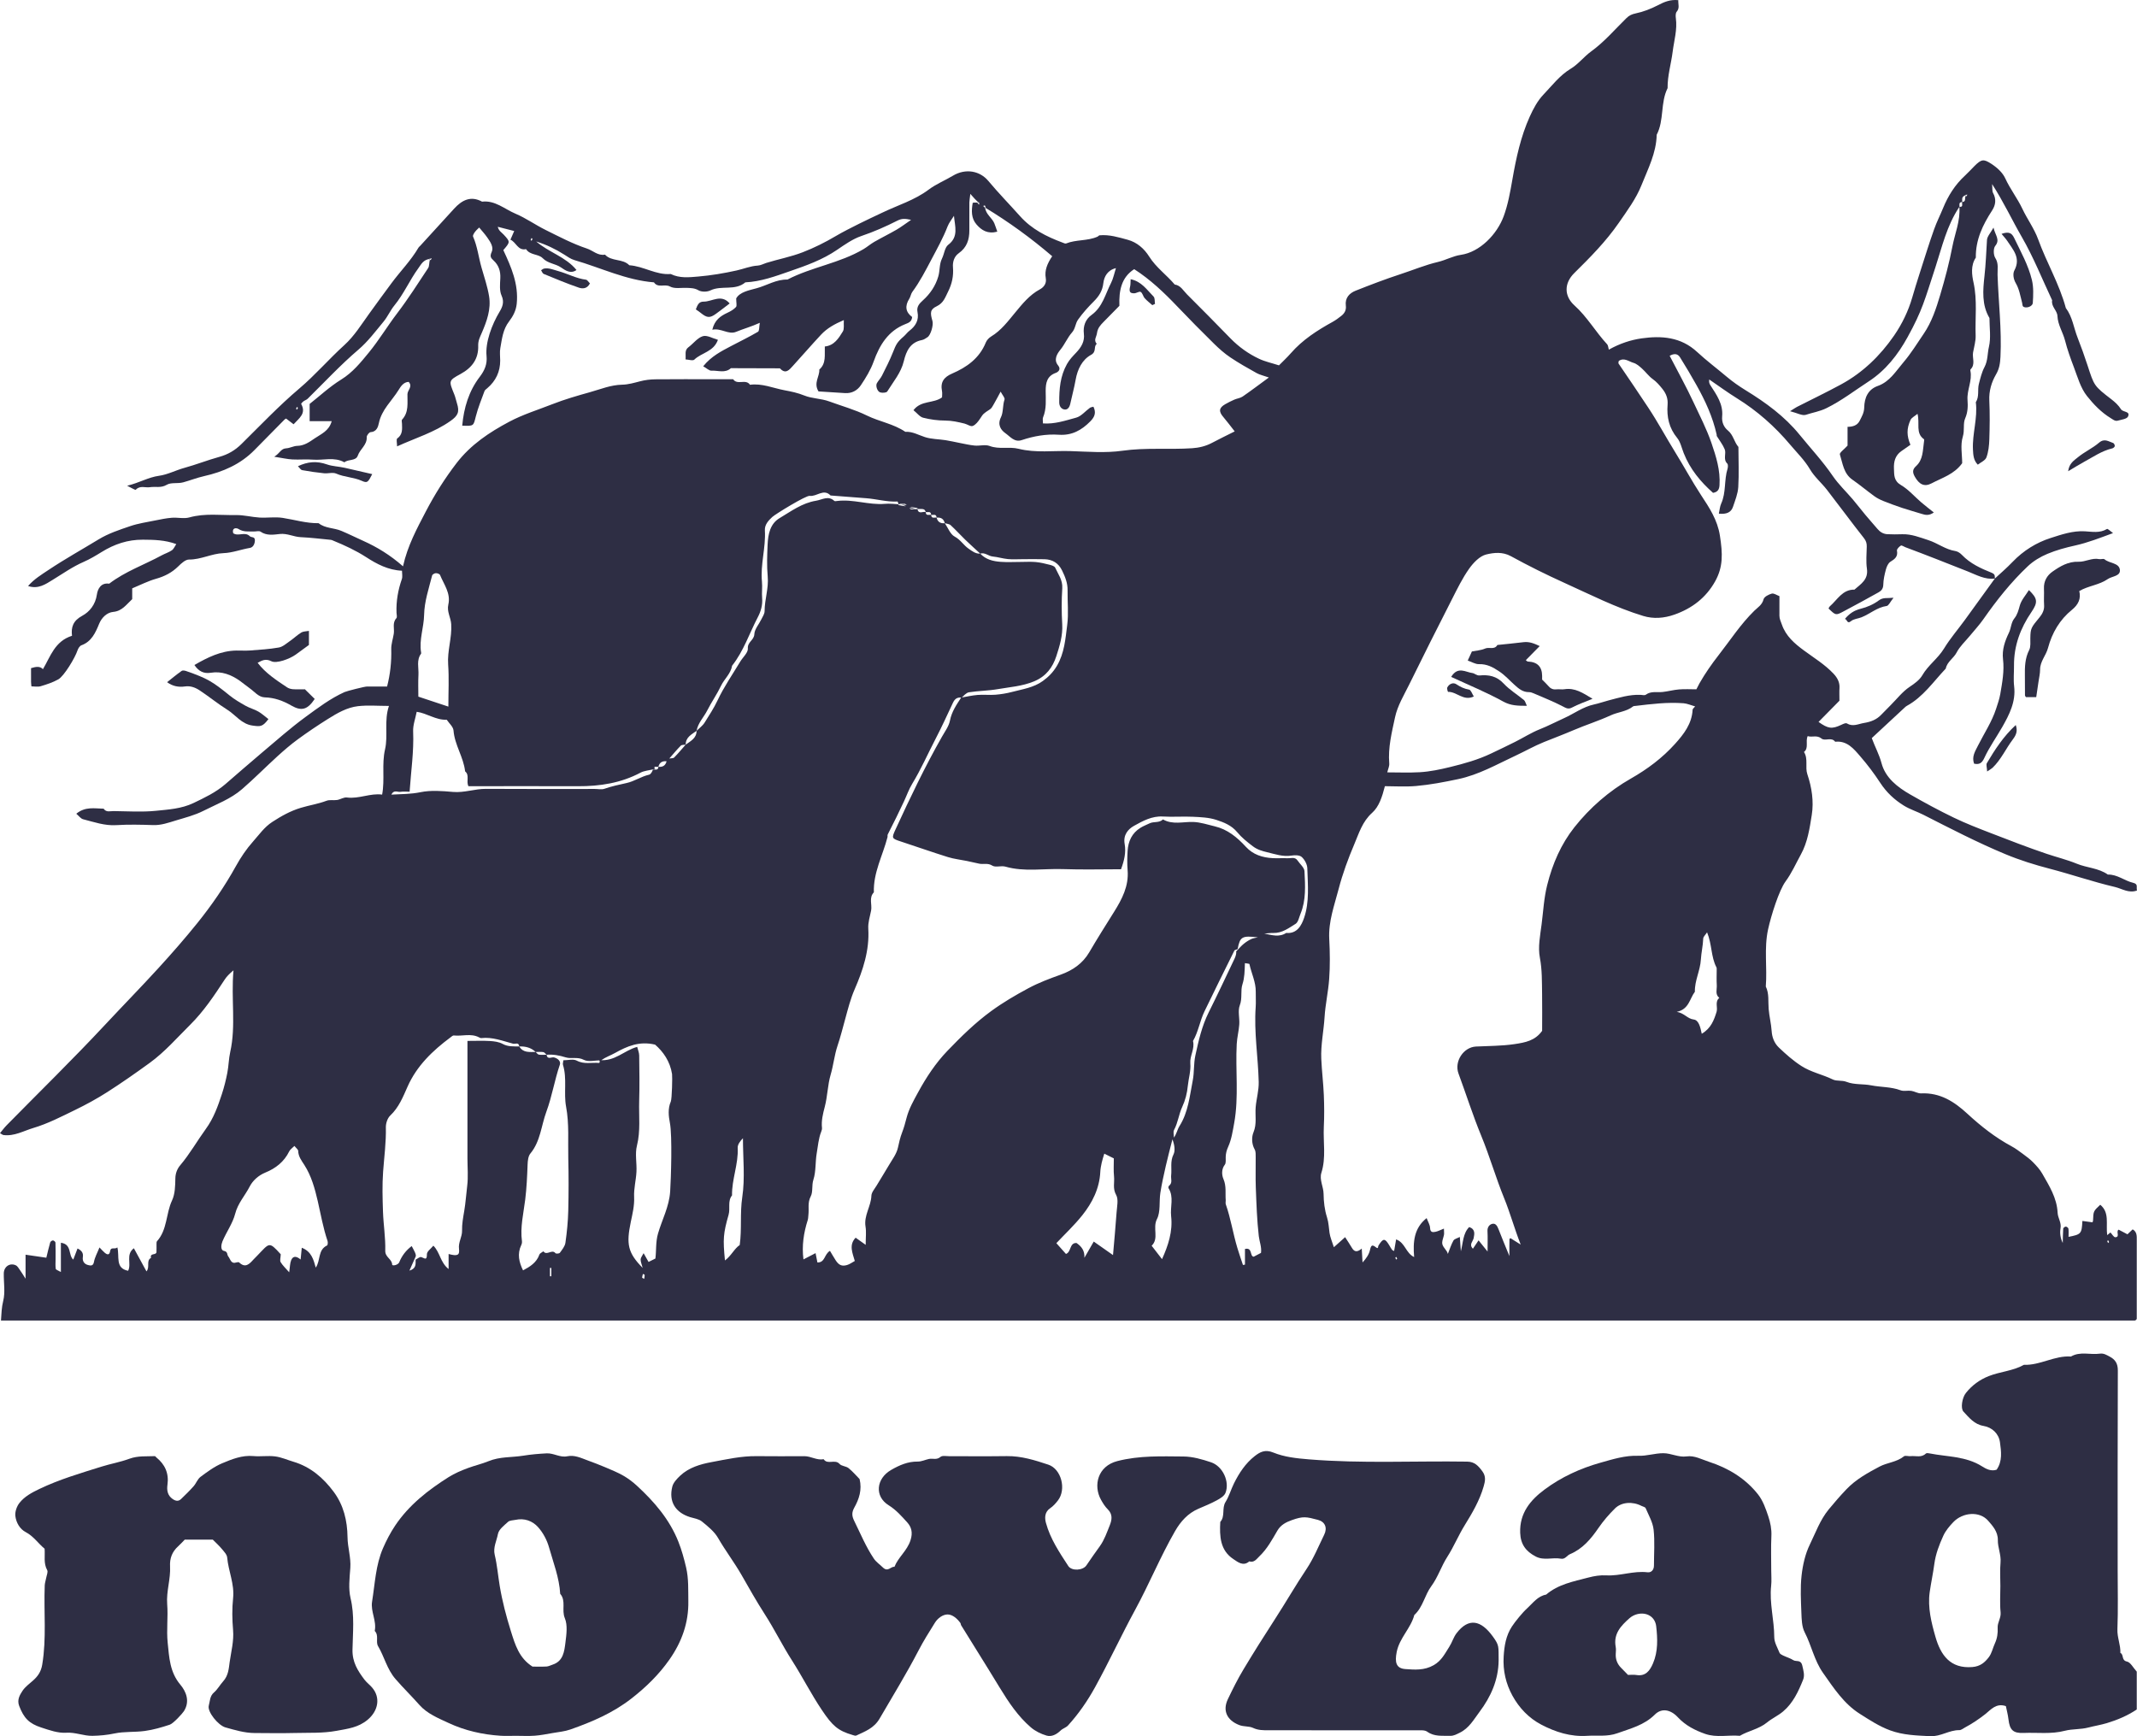 <svg width="128" height="104" viewBox="0 0 128 104" fill="none" xmlns="http://www.w3.org/2000/svg">
<g clip-path="url(#clip0_329_4211)">
<path d="M25.759 15.508C25.35 15.551 25.229 15.834 25.054 16.072C24.535 16.785 24.187 17.608 23.624 18.294C23.38 18.592 23.223 18.964 22.977 19.261C22.497 19.841 22.037 20.458 21.47 20.942C20.394 21.86 19.434 22.896 18.428 23.885C18.358 23.954 18.25 23.983 18.169 24.044C18.115 24.085 18.029 24.178 18.04 24.199C18.358 24.769 17.92 25.045 17.585 25.414C17.434 25.299 17.291 25.19 17.136 25.072C17.12 25.082 17.076 25.099 17.045 25.129C16.447 25.734 15.849 26.338 15.254 26.946C14.412 27.808 13.367 28.263 12.221 28.521C11.799 28.616 11.393 28.777 10.978 28.891C10.633 28.986 10.254 28.881 9.986 29.04C9.641 29.246 9.311 29.131 8.979 29.183C8.7 29.227 8.39 29.062 8.134 29.335C8.101 29.37 7.874 29.219 7.616 29.096C8.347 28.92 8.882 28.588 9.524 28.5C10.041 28.43 10.529 28.167 11.04 28.027C11.748 27.833 12.432 27.561 13.139 27.366C13.654 27.224 14.08 26.974 14.462 26.597C15.603 25.472 16.711 24.304 17.93 23.271C18.886 22.46 19.698 21.511 20.621 20.675C21.219 20.133 21.639 19.447 22.103 18.804C22.546 18.189 22.994 17.577 23.445 16.968C23.976 16.248 24.612 15.611 25.067 14.832C25.093 14.786 25.143 14.754 25.18 14.713C25.855 13.975 26.527 13.233 27.203 12.497C27.669 11.989 28.194 11.709 28.875 12.079C29.653 11.989 30.221 12.523 30.869 12.797C31.497 13.061 32.063 13.469 32.677 13.773C33.49 14.176 34.303 14.605 35.158 14.889C35.514 15.008 35.818 15.335 36.238 15.252C36.631 15.682 37.294 15.475 37.694 15.889C38.546 15.943 39.298 16.485 40.175 16.413C40.704 16.676 41.276 16.612 41.822 16.565C42.594 16.499 43.364 16.369 44.122 16.201C44.544 16.108 44.948 15.933 45.391 15.908C45.561 15.899 45.727 15.803 45.895 15.75C46.62 15.524 47.366 15.388 48.084 15.109C48.774 14.842 49.43 14.514 50.056 14.143C50.518 13.87 50.994 13.639 51.469 13.397C51.92 13.167 52.383 12.962 52.835 12.743C53.767 12.293 54.774 11.998 55.624 11.359C56.067 11.026 56.597 10.812 57.077 10.525C57.843 10.067 58.695 10.234 59.201 10.841C59.806 11.567 60.469 12.243 61.098 12.948C61.794 13.729 62.688 14.176 63.639 14.529C63.711 14.556 63.801 14.606 63.858 14.583C64.462 14.342 65.137 14.443 65.734 14.178C65.781 14.157 65.818 14.099 65.863 14.095C66.447 14.041 67 14.214 67.55 14.363C68.103 14.513 68.535 14.895 68.832 15.367C69.247 16.026 69.874 16.465 70.362 17.043C70.719 17.094 70.877 17.412 71.099 17.633C71.975 18.502 72.838 19.385 73.701 20.268C74.2 20.779 74.772 21.189 75.409 21.489C75.772 21.661 76.174 21.745 76.607 21.885C76.826 21.662 77.085 21.423 77.317 21.158C78.021 20.351 78.899 19.79 79.819 19.281C79.999 19.182 80.166 19.057 80.329 18.93C80.529 18.774 80.647 18.584 80.611 18.301C80.555 17.849 80.822 17.563 81.193 17.415C82.084 17.062 82.981 16.718 83.891 16.421C84.636 16.178 85.36 15.872 86.127 15.692C86.593 15.583 87.032 15.333 87.5 15.266C88.638 15.102 89.668 14.037 90.067 12.952C90.324 12.253 90.456 11.507 90.586 10.762C90.811 9.47 91.087 8.179 91.631 6.977C91.843 6.51 92.098 6.031 92.445 5.669C92.964 5.128 93.418 4.516 94.086 4.114C94.535 3.845 94.874 3.393 95.303 3.082C96.099 2.507 96.728 1.759 97.424 1.08C97.581 0.927 97.738 0.851 97.97 0.803C98.433 0.707 98.891 0.528 99.314 0.308C99.692 0.11 100.055 -0.041 100.526 0.01C100.507 0.251 100.624 0.476 100.428 0.704C100.358 0.786 100.361 0.964 100.379 1.091C100.474 1.774 100.271 2.432 100.188 3.093C100.097 3.821 99.874 4.533 99.884 5.28C99.445 6.157 99.686 7.199 99.231 8.073C99.209 9.164 98.708 10.118 98.321 11.09C97.998 11.902 97.466 12.617 96.966 13.342C96.194 14.462 95.25 15.414 94.294 16.358C93.676 16.968 93.683 17.736 94.305 18.295C95.066 18.978 95.574 19.881 96.264 20.624C96.324 20.688 96.324 20.808 96.364 20.945C97.005 20.582 97.681 20.36 98.331 20.268C99.504 20.104 100.675 20.173 101.656 21.086C102.214 21.604 102.832 22.066 103.418 22.561C103.774 22.861 104.159 23.131 104.555 23.374C105.756 24.11 106.895 24.939 107.787 26.037C108.453 26.857 109.176 27.63 109.776 28.509C110.122 29.015 110.577 29.444 110.977 29.914C111.234 30.217 111.475 30.535 111.73 30.84C111.97 31.128 112.221 31.407 112.464 31.693C112.616 31.873 112.81 31.985 113.038 31.998C113.337 32.015 113.637 32.01 113.936 32.001C114.491 31.984 114.994 32.19 115.507 32.356C116.06 32.534 116.531 32.918 117.122 33.008C117.262 33.03 117.411 33.132 117.513 33.239C118.01 33.758 118.646 34.05 119.286 34.305C119.519 34.398 119.478 34.506 119.484 34.657C118.894 34.732 118.38 34.434 117.865 34.23C116.622 33.738 115.38 33.246 114.128 32.779C114.035 32.744 113.908 32.65 113.856 32.682C113.752 32.746 113.606 32.894 113.622 32.98C113.691 33.344 113.495 33.486 113.231 33.649C113.098 33.732 113.008 33.937 112.962 34.105C112.88 34.406 112.81 34.72 112.803 35.03C112.797 35.265 112.681 35.392 112.522 35.48C111.814 35.878 111.101 36.264 110.383 36.644C109.961 36.868 109.942 36.855 109.523 36.448C109.55 36.404 109.568 36.349 109.605 36.317C110.055 35.924 110.358 35.306 111.076 35.319C111.455 34.983 111.918 34.723 111.823 34.065C111.76 33.632 111.805 33.182 111.813 32.74C111.817 32.543 111.774 32.397 111.64 32.228C110.891 31.279 110.175 30.302 109.434 29.346C109.106 28.924 108.681 28.568 108.413 28.113C108.085 27.555 107.627 27.113 107.224 26.634C106.312 25.548 105.251 24.61 104.04 23.859C103.472 23.506 102.931 23.108 102.378 22.73C102.35 22.907 102.397 22.997 102.451 23.081C102.817 23.651 103.22 24.205 103.152 24.943C103.121 25.285 103.249 25.586 103.497 25.787C103.823 26.052 103.868 26.477 104.126 26.772C104.128 27.572 104.165 28.375 104.117 29.173C104.093 29.574 103.931 29.972 103.8 30.361C103.689 30.692 103.417 30.814 102.954 30.769C103 30.562 103.012 30.345 103.095 30.162C103.396 29.499 103.262 28.759 103.474 28.082C103.504 27.985 103.512 27.822 103.456 27.766C103.195 27.507 103.411 27.174 103.305 26.913C103.189 26.63 102.99 26.383 102.83 26.118C102.818 26.097 102.83 26.063 102.824 26.037C102.59 24.975 102.139 24.003 101.613 23.065C101.299 22.504 100.97 21.951 100.63 21.406C100.478 21.163 100.261 21.172 100.008 21.313C100.501 22.265 101 23.163 101.43 24.085C101.804 24.887 102.218 25.683 102.51 26.532C102.794 27.359 103.051 28.175 102.993 29.066C102.977 29.322 102.886 29.474 102.606 29.522C101.862 28.863 101.233 28.11 100.851 27.145C100.73 26.839 100.652 26.47 100.462 26.239C99.968 25.638 99.826 24.978 99.884 24.235C99.912 23.873 99.799 23.575 99.567 23.287C99.392 23.071 99.226 22.873 98.996 22.709C98.754 22.537 98.575 22.278 98.351 22.078C98.198 21.941 98.028 21.788 97.841 21.735C97.558 21.655 97.283 21.398 96.958 21.622C96.953 21.674 96.924 21.744 96.947 21.778C97.548 22.656 98.143 23.538 98.731 24.425C99.302 25.287 99.788 26.197 100.33 27.073C100.859 27.927 101.335 28.812 101.886 29.654C102.377 30.402 102.87 31.133 103.017 32.085C103.185 33.166 103.218 33.953 102.729 34.828C102.18 35.81 101.341 36.447 100.291 36.816C99.672 37.034 99.039 37.082 98.429 36.897C96.784 36.398 95.25 35.614 93.688 34.907C92.607 34.417 91.54 33.888 90.499 33.316C89.996 33.04 89.471 33.104 89.021 33.213C88.631 33.308 88.253 33.705 87.998 34.064C87.601 34.623 87.295 35.253 86.981 35.87C86.112 37.576 85.249 39.286 84.406 41.006C84.093 41.645 83.707 42.266 83.558 42.968C83.365 43.874 83.132 44.783 83.212 45.731C83.226 45.891 83.142 46.06 83.093 46.265C83.745 46.265 84.395 46.294 85.041 46.256C85.658 46.22 86.264 46.091 86.869 45.943C87.709 45.738 88.535 45.507 89.317 45.133C89.796 44.904 90.275 44.678 90.749 44.439C91.247 44.189 91.722 43.883 92.236 43.68C92.731 43.484 93.199 43.235 93.682 43.018C94.28 42.75 94.814 42.34 95.472 42.199C95.769 42.135 96.057 42.031 96.352 41.954C96.978 41.792 97.599 41.595 98.258 41.621C98.367 41.625 98.508 41.666 98.579 41.614C98.892 41.384 99.243 41.486 99.578 41.451C99.912 41.416 100.24 41.322 100.573 41.296C100.922 41.268 101.274 41.29 101.608 41.29C101.68 41.149 101.735 41.034 101.798 40.923C102.137 40.333 102.52 39.781 102.94 39.243C103.642 38.344 104.262 37.382 105.084 36.579C105.286 36.382 105.547 36.235 105.632 35.898C105.67 35.747 105.937 35.608 106.124 35.558C106.253 35.524 106.425 35.652 106.583 35.709C106.583 36.109 106.583 36.494 106.582 36.88C106.582 37.069 106.665 37.227 106.724 37.399C106.966 38.107 107.494 38.552 108.042 38.957C108.653 39.409 109.307 39.802 109.832 40.364C110.049 40.597 110.202 40.867 110.18 41.213C110.165 41.432 110.177 41.654 110.177 41.973C109.789 42.367 109.354 42.808 108.925 43.244C109.508 43.654 109.724 43.681 110.29 43.417C110.395 43.368 110.55 43.29 110.62 43.332C110.985 43.551 111.3 43.364 111.655 43.305C112.069 43.236 112.401 43.107 112.685 42.809C112.874 42.61 113.068 42.416 113.262 42.222C113.629 41.855 113.957 41.427 114.379 41.145C114.678 40.946 114.978 40.729 115.139 40.452C115.492 39.842 116.076 39.447 116.44 38.849C116.807 38.246 117.275 37.706 117.691 37.134C118.279 36.327 118.86 35.515 119.484 34.657C119.844 34.324 120.214 34.008 120.549 33.656C121.192 32.984 121.977 32.498 122.824 32.228C123.472 32.021 124.15 31.783 124.874 31.825C125.312 31.85 125.776 31.947 126.203 31.685C126.248 31.657 126.408 31.822 126.564 31.933C125.788 32.218 125.067 32.504 124.301 32.674C123.734 32.8 123.164 32.953 122.63 33.178C122.211 33.354 121.795 33.603 121.465 33.914C120.455 34.867 119.592 35.954 118.795 37.096C118.552 37.443 118.26 37.756 117.99 38.085C117.721 38.414 117.391 38.711 117.199 39.081C117.015 39.436 116.627 39.635 116.546 40.048C115.802 40.833 115.185 41.754 114.206 42.286C114.161 42.311 114.121 42.348 114.083 42.384C113.432 42.988 112.781 43.593 112.114 44.212C112.296 44.717 112.556 45.182 112.698 45.715C112.93 46.591 113.651 47.15 114.411 47.586C115.268 48.078 116.139 48.549 117.028 48.978C117.754 49.329 118.509 49.619 119.261 49.91C120.367 50.338 121.473 50.767 122.595 51.146C123.194 51.347 123.81 51.497 124.397 51.738C125.005 51.987 125.696 51.993 126.255 52.387C126.819 52.372 127.255 52.76 127.766 52.88C128.096 52.957 127.941 53.15 128 53.341C127.511 53.526 127.097 53.228 126.668 53.128C125.358 52.821 124.083 52.379 122.78 52.039C121.886 51.807 120.99 51.528 120.119 51.166C118.435 50.466 116.823 49.629 115.201 48.804C114.819 48.611 114.405 48.484 114.036 48.257C113.466 47.904 112.993 47.462 112.62 46.89C112.261 46.34 111.862 45.812 111.434 45.317C111.038 44.858 110.636 44.353 109.922 44.431C109.697 44.127 109.317 44.413 109.106 44.241C108.82 44.008 108.543 44.185 108.275 44.093C108.125 44.424 108.357 44.8 108.053 45.044C108.317 45.458 108.111 45.951 108.253 46.371C108.523 47.172 108.648 48.002 108.52 48.814C108.392 49.618 108.273 50.449 107.865 51.187C107.567 51.727 107.323 52.291 106.951 52.797C106.562 53.325 106.084 54.835 105.902 55.673C105.653 56.82 105.859 57.957 105.766 59.093C105.975 59.52 105.899 59.983 105.937 60.433C105.974 60.881 106.088 61.317 106.118 61.773C106.14 62.105 106.257 62.471 106.549 62.748C106.974 63.153 107.403 63.534 107.898 63.853C108.484 64.231 109.163 64.359 109.777 64.66C110.019 64.779 110.317 64.691 110.614 64.808C111.062 64.984 111.597 64.918 112.084 65.014C112.667 65.128 113.27 65.095 113.84 65.309C114.031 65.381 114.27 65.312 114.482 65.343C114.681 65.372 114.875 65.503 115.068 65.494C116.197 65.442 117.044 65.976 117.845 66.717C118.648 67.458 119.509 68.137 120.478 68.658C120.726 68.791 120.955 68.965 121.183 69.133C121.387 69.284 121.595 69.436 121.772 69.618C121.975 69.826 122.18 70.046 122.323 70.297C122.742 71.032 123.203 71.756 123.245 72.644C123.26 72.962 123.48 73.227 123.42 73.572C123.371 73.858 123.41 74.16 123.553 74.456C123.56 74.168 123.559 73.879 123.581 73.591C123.585 73.545 123.685 73.472 123.74 73.473C123.794 73.474 123.887 73.548 123.893 73.599C123.913 73.757 123.9 73.92 123.9 74.088C124.655 73.942 124.69 73.903 124.729 73.135C124.921 73.161 125.108 73.186 125.332 73.217C125.328 73.23 125.366 73.161 125.368 73.091C125.389 72.55 125.387 72.55 125.799 72.165C126.37 72.636 126.127 73.306 126.215 73.985C126.309 73.907 126.368 73.858 126.409 73.825C126.508 73.927 126.607 74.114 126.699 74.111C127.005 74.1 126.721 73.772 126.898 73.657C127.066 73.746 127.239 73.836 127.429 73.935C127.52 73.848 127.632 73.742 127.74 73.639C128.001 73.786 127.987 74.033 127.986 74.283C127.983 75.858 127.985 77.434 127.985 79.009C127.968 79.03 127.953 79.054 127.933 79.07C127.914 79.085 127.888 79.101 127.865 79.101C85.284 79.102 42.702 79.102 0.058 79.102C0.09 78.69 0.092 78.325 0.193 77.922C0.323 77.403 0.217 76.824 0.227 76.272C0.235 75.868 0.595 75.626 0.947 75.793C1.055 75.844 1.126 75.983 1.203 76.089C1.288 76.204 1.36 76.329 1.531 76.595V75.157C1.967 75.221 2.348 75.276 2.775 75.338C2.856 75.008 2.923 74.71 3.008 74.418C3.024 74.365 3.117 74.3 3.173 74.302C3.226 74.304 3.32 74.383 3.322 74.432C3.335 74.763 3.329 75.095 3.329 75.426C3.329 75.62 3.311 75.816 3.34 76.005C3.348 76.062 3.486 76.099 3.647 76.193V74.442C4.319 74.527 4.077 75.191 4.389 75.451C4.47 75.239 4.551 75.027 4.644 74.784C4.893 74.907 4.998 75.055 4.963 75.291C4.925 75.548 5.048 75.72 5.275 75.776C5.402 75.806 5.581 75.863 5.628 75.589C5.676 75.319 5.822 75.066 5.958 74.723C6.107 74.873 6.184 74.966 6.275 75.041C6.428 75.168 6.556 75.194 6.598 74.936C6.642 74.661 6.87 74.867 7.029 74.72C7.173 75.251 6.88 75.969 7.675 76.12C7.89 75.694 7.512 75.155 8.018 74.77C8.263 75.22 8.505 75.663 8.774 76.157C8.998 75.891 8.736 75.511 9.047 75.346C8.959 75.039 9.362 75.204 9.372 75C9.381 74.834 9.372 74.668 9.375 74.502C9.376 74.451 9.374 74.383 9.404 74.35C10.027 73.661 9.933 72.699 10.305 71.907C10.486 71.521 10.496 71.032 10.503 70.588C10.509 70.268 10.621 70.004 10.796 69.798C11.372 69.117 11.809 68.34 12.329 67.624C12.796 66.982 13.05 66.268 13.29 65.536C13.426 65.121 13.533 64.693 13.616 64.264C13.697 63.85 13.699 63.419 13.791 63.009C14.142 61.438 13.832 59.85 13.985 58.123C13.721 58.346 13.579 58.493 13.455 58.682C12.833 59.633 12.203 60.578 11.393 61.382C10.605 62.163 9.873 63.009 8.973 63.663C8.138 64.27 7.291 64.863 6.422 65.419C5.803 65.815 5.153 66.169 4.492 66.49C3.675 66.887 2.857 67.311 1.994 67.567C1.415 67.74 0.849 68.075 0.203 67.988C0.157 67.981 0.115 67.941 0 67.877C0.14 67.709 0.26 67.543 0.402 67.4C2.363 65.404 4.367 63.449 6.276 61.403C7.352 60.25 8.454 59.124 9.517 57.96C10.307 57.094 11.082 56.209 11.818 55.295C12.68 54.224 13.46 53.093 14.131 51.88C14.418 51.362 14.758 50.854 15.165 50.398C15.53 49.989 15.831 49.544 16.312 49.232C16.855 48.881 17.386 48.58 18.017 48.389C18.526 48.235 19.056 48.157 19.556 47.967C19.747 47.894 19.982 47.952 20.192 47.919C20.391 47.887 20.592 47.746 20.777 47.77C21.506 47.865 22.18 47.498 22.889 47.597C23.061 46.67 22.855 45.784 23.063 44.886C23.253 44.069 22.995 43.174 23.297 42.285C22.628 42.285 22.028 42.232 21.442 42.3C20.782 42.376 20.197 42.718 19.637 43.069C19.027 43.452 18.428 43.855 17.845 44.281C17.419 44.592 17.017 44.939 16.625 45.295C15.91 45.946 15.23 46.636 14.5 47.269C13.819 47.861 12.966 48.172 12.175 48.574C11.661 48.834 11.087 48.979 10.532 49.147C10.089 49.281 9.653 49.44 9.171 49.423C8.437 49.398 7.699 49.381 6.966 49.426C6.268 49.47 5.632 49.24 4.98 49.074C4.834 49.037 4.72 48.869 4.57 48.743C5.108 48.299 5.668 48.431 6.208 48.441C6.361 48.675 6.598 48.582 6.801 48.584C7.645 48.592 8.496 48.653 9.332 48.568C10.089 48.49 10.862 48.449 11.587 48.103C12.26 47.781 12.924 47.465 13.495 46.974C14.221 46.35 14.939 45.716 15.672 45.1C16.541 44.369 17.392 43.611 18.306 42.942C19.048 42.399 19.79 41.837 20.636 41.456C20.777 41.392 21.832 41.125 21.971 41.124C22.189 41.124 22.407 41.124 22.625 41.124H23.185C23.375 40.382 23.455 39.644 23.435 38.888C23.426 38.581 23.538 38.271 23.586 37.961C23.635 37.651 23.483 37.313 23.743 37.028C23.797 36.968 23.755 36.814 23.75 36.704C23.724 36.008 23.841 35.339 24.071 34.683C24.12 34.54 24.078 34.364 24.078 34.186C23.252 34.151 22.572 33.787 21.931 33.373C21.306 32.97 20.643 32.664 19.962 32.386C19.916 32.367 19.869 32.341 19.82 32.337C19.216 32.279 18.614 32.203 18.009 32.176C17.588 32.157 17.211 31.94 16.768 31.986C16.388 32.026 15.976 32.103 15.606 31.847C15.513 31.783 15.34 31.841 15.204 31.836C14.892 31.826 14.582 31.88 14.282 31.685C14.162 31.607 13.874 31.604 13.969 31.941C14.276 32.15 14.671 31.825 14.962 32.118C15.056 32.214 15.287 32.118 15.267 32.396C15.25 32.627 15.137 32.792 14.969 32.82C14.437 32.91 13.909 33.116 13.39 33.133C12.671 33.158 12.038 33.524 11.32 33.517C11.107 33.516 10.861 33.745 10.681 33.922C10.299 34.299 9.861 34.524 9.347 34.669C8.865 34.804 8.411 35.04 7.919 35.243V35.889C7.582 36.196 7.319 36.605 6.782 36.653C6.395 36.688 6.083 37.01 5.939 37.364C5.719 37.9 5.486 38.43 4.878 38.653C4.775 38.691 4.681 38.841 4.642 38.96C4.499 39.4 3.836 40.501 3.493 40.694C3.166 40.877 2.799 40.997 2.438 41.105C2.27 41.156 2.075 41.114 1.882 41.114C1.872 40.998 1.861 40.92 1.86 40.841C1.857 40.568 1.859 40.295 1.859 40.023C2.138 39.938 2.39 39.886 2.572 40.084C3.02 39.334 3.275 38.411 4.313 38.083C4.25 37.57 4.376 37.181 4.926 36.885C5.358 36.653 5.718 36.219 5.803 35.614C5.849 35.287 6.044 34.886 6.54 34.963C7.499 34.228 8.639 33.834 9.686 33.265C9.885 33.156 10.11 33.09 10.295 32.962C10.408 32.884 10.467 32.725 10.558 32.591C9.873 32.341 9.219 32.332 8.558 32.328C7.65 32.323 6.854 32.591 6.077 33.072C5.741 33.28 5.383 33.495 5.013 33.656C4.354 33.943 3.771 34.355 3.162 34.729C2.732 34.994 2.286 35.309 1.681 35.102C2.045 34.687 2.474 34.428 2.904 34.141C3.885 33.486 4.914 32.914 5.918 32.303C6.494 31.953 7.156 31.734 7.799 31.516C8.281 31.352 8.793 31.278 9.294 31.176C9.623 31.109 9.955 31.041 10.288 31.014C10.64 30.986 11.017 31.085 11.346 30.993C12.274 30.733 13.21 30.869 14.141 30.853C14.608 30.846 15.075 30.974 15.544 31.002C16.005 31.029 16.478 30.951 16.93 31.021C17.648 31.132 18.349 31.35 19.084 31.34C19.48 31.657 19.998 31.61 20.448 31.8C20.888 31.986 21.321 32.201 21.756 32.397C22.597 32.774 23.383 33.257 24.139 33.923C24.413 32.686 24.972 31.662 25.511 30.628C26.041 29.613 26.644 28.656 27.344 27.744C28.199 26.631 29.313 25.896 30.497 25.265C31.317 24.828 32.219 24.551 33.087 24.21C33.819 23.923 34.573 23.705 35.327 23.495C35.966 23.316 36.588 23.055 37.269 23.043C37.631 23.036 38 22.928 38.335 22.841C38.649 22.759 38.95 22.725 39.258 22.721C40.428 22.709 41.599 22.716 42.77 22.716H43.914C44.165 23.093 44.671 22.671 44.922 23.048C45.644 22.95 46.305 23.248 46.992 23.377C47.394 23.452 47.786 23.533 48.172 23.69C48.644 23.882 49.178 23.865 49.662 24.043C50.42 24.321 51.207 24.538 51.928 24.892C52.68 25.26 53.526 25.388 54.227 25.867C54.656 25.839 55.014 26.059 55.403 26.183C55.795 26.309 56.226 26.303 56.637 26.367C56.916 26.41 57.191 26.477 57.469 26.53C57.773 26.587 58.075 26.662 58.382 26.69C58.679 26.718 59.011 26.614 59.273 26.713C59.85 26.932 60.452 26.742 61.004 26.881C62.046 27.142 63.087 26.987 64.127 27.021C65.161 27.054 66.212 27.144 67.227 27C68.626 26.801 70.019 26.941 71.41 26.849C71.806 26.823 72.214 26.729 72.584 26.533C73.009 26.307 73.443 26.098 73.955 25.841C73.7 25.517 73.493 25.237 73.267 24.972C72.985 24.643 73.012 24.425 73.391 24.21C73.566 24.11 73.748 24.018 73.933 23.938C74.094 23.867 74.287 23.85 74.428 23.754C74.924 23.413 75.403 23.049 76.001 22.612C75.676 22.497 75.455 22.452 75.267 22.347C74.733 22.049 74.198 21.748 73.691 21.407C73.342 21.172 73.02 20.887 72.718 20.59C71.975 19.859 71.241 19.118 70.522 18.363C69.726 17.527 68.894 16.737 67.935 16.123C67.165 16.617 67.015 17.411 67.049 18.318C66.742 18.63 66.415 18.957 66.093 19.29C65.91 19.48 65.748 19.646 65.704 19.965C65.675 20.185 65.49 20.372 65.693 20.598C65.485 20.754 65.7 21.066 65.349 21.257C64.823 21.543 64.538 22.118 64.427 22.75C64.341 23.234 64.21 23.709 64.106 24.189C64.061 24.398 63.942 24.569 63.739 24.526C63.569 24.491 63.446 24.339 63.445 24.103C63.441 23.302 63.501 22.535 63.909 21.805C64.061 21.534 64.258 21.336 64.454 21.128C64.759 20.805 64.978 20.463 64.921 19.995C64.865 19.531 65.018 19.126 65.379 18.867C66.044 18.388 66.206 17.614 66.549 16.948C66.681 16.691 66.735 16.392 66.841 16.061C66.343 16.178 66.132 16.567 66.087 16.961C66.033 17.43 65.82 17.749 65.515 18.054C65.175 18.393 64.856 18.747 64.573 19.145C64.401 19.387 64.421 19.678 64.207 19.919C63.94 20.219 63.782 20.62 63.512 20.951C63.328 21.177 63.089 21.54 63.376 21.888C63.578 22.132 63.37 22.288 63.237 22.336C62.713 22.524 62.633 22.93 62.633 23.407C62.633 23.942 62.694 24.482 62.477 24.999C62.439 25.089 62.471 25.209 62.471 25.363C63.181 25.414 63.825 25.188 64.461 25.017C64.763 24.936 65.005 24.627 65.281 24.43C65.339 24.388 65.423 24.384 65.493 24.362C65.668 24.72 65.569 24.973 65.31 25.236C64.784 25.772 64.201 26.094 63.426 26.041C62.665 25.989 61.919 26.121 61.193 26.364C60.76 26.509 60.498 26.144 60.224 25.952C59.958 25.765 59.727 25.452 59.951 25C60.106 24.688 60.047 24.285 60.168 23.933C60.202 23.833 60.042 23.665 59.935 23.459C59.776 23.752 59.658 23.981 59.529 24.203C59.463 24.316 59.4 24.451 59.299 24.517C58.891 24.782 58.898 24.782 58.708 25.072C58.593 25.247 58.444 25.443 58.265 25.515C58.139 25.566 57.94 25.414 57.769 25.372C57.389 25.279 57.013 25.192 56.612 25.192C56.171 25.191 55.722 25.13 55.295 25.022C55.092 24.971 54.932 24.747 54.714 24.57C55.175 23.966 55.914 24.182 56.426 23.802C56.426 23.689 56.448 23.55 56.422 23.421C56.317 22.882 56.543 22.586 57.03 22.376C57.906 21.998 58.664 21.465 59.047 20.516C59.104 20.375 59.234 20.237 59.365 20.157C59.968 19.793 60.372 19.247 60.815 18.712C61.237 18.202 61.667 17.665 62.282 17.335C62.502 17.216 62.7 17 62.639 16.663C62.556 16.197 62.73 15.783 63.024 15.348C61.758 14.264 60.435 13.301 59.004 12.435C58.992 12.435 59.016 12.435 59.04 12.435C59.025 12.392 59.017 12.344 58.991 12.309C58.983 12.299 58.926 12.326 58.892 12.336C58.917 12.369 58.942 12.402 59.004 12.435C59.048 12.842 59.418 13.044 59.557 13.376C59.622 13.532 59.671 13.696 59.735 13.877C59.161 14.03 58.794 13.796 58.489 13.444C58.166 13.072 58.185 12.614 58.26 12.163C58.266 12.128 58.449 12.123 58.625 12.151C58.675 12.168 58.649 12.135 58.623 12.103C58.599 12.128 58.574 12.152 58.55 12.177C58.582 12.203 58.613 12.231 58.648 12.251C58.654 12.254 58.681 12.219 58.625 12.151C58.439 11.976 58.327 11.849 58.12 11.614C58.088 11.887 58.063 12.009 58.062 12.131C58.057 12.684 58.057 13.237 58.061 13.789C58.065 14.354 57.912 14.825 57.422 15.171C57.16 15.357 57.052 15.675 57.08 16.015C57.122 16.529 57.021 17.005 56.788 17.468C56.615 17.811 56.517 18.149 56.107 18.345C55.705 18.537 55.707 18.734 55.852 19.232C55.922 19.474 55.744 20.075 55.557 20.196C55.452 20.265 55.34 20.346 55.221 20.369C54.53 20.503 54.284 21.015 54.137 21.63C53.971 22.325 53.508 22.862 53.145 23.448C53.095 23.529 52.853 23.544 52.724 23.505C52.545 23.453 52.435 23.105 52.523 22.952C52.614 22.795 52.747 22.661 52.828 22.5C53.056 22.044 53.291 21.589 53.479 21.116C53.674 20.623 53.737 20.493 54.126 20.157C54.249 20.05 54.346 19.909 54.475 19.81C54.849 19.524 55.053 19.171 54.955 18.684C54.892 18.367 55.072 18.178 55.28 17.99C55.715 17.598 56.036 17.124 56.202 16.555C56.304 16.207 56.255 15.827 56.423 15.487C56.558 15.214 56.587 14.821 56.797 14.663C57.436 14.181 57.193 13.553 57.14 12.928C57.011 13.138 56.847 13.333 56.759 13.56C56.491 14.255 56.129 14.899 55.783 15.555C55.433 16.216 55.094 16.879 54.648 17.481C54.56 17.6 54.543 17.772 54.462 17.898C54.189 18.328 54.239 18.698 54.635 18.989C54.605 19.279 54.427 19.335 54.214 19.42C53.202 19.824 52.686 20.659 52.328 21.659C52.149 22.16 51.861 22.63 51.563 23.075C51.356 23.385 51.024 23.572 50.62 23.547C50.073 23.512 49.525 23.478 49.026 23.446C48.713 22.933 49.102 22.552 49.074 22.137C49.498 21.77 49.384 21.261 49.404 20.755C49.962 20.7 50.23 20.268 50.484 19.855C50.579 19.702 50.525 19.455 50.543 19.173C49.984 19.412 49.538 19.663 49.181 20.044C48.611 20.654 48.066 21.288 47.502 21.905C47.284 22.143 47.062 22.447 46.715 22.063C45.736 22.06 44.758 22.057 43.779 22.054C43.43 22.372 43.008 22.183 42.621 22.204C42.476 22.213 42.322 22.052 42.12 21.94C42.609 21.335 43.206 21.037 43.794 20.727C44.331 20.444 44.879 20.18 45.402 19.872C45.487 19.822 45.465 19.587 45.511 19.336C44.985 19.575 44.533 19.694 44.092 19.876C43.63 20.068 43.199 19.636 42.665 19.751C42.804 19.166 43.159 18.926 43.577 18.732C43.761 18.647 43.95 18.538 44.084 18.39C44.15 18.318 44.096 18.134 44.096 17.875C44.309 17.491 44.854 17.394 45.329 17.263C45.941 17.095 46.501 16.728 47.163 16.747C48.626 15.989 50.298 15.768 51.725 14.921C51.946 14.789 52.143 14.616 52.366 14.488C52.806 14.236 53.262 14.012 53.701 13.758C53.969 13.602 54.218 13.411 54.573 13.169C54.214 13.092 54.023 13.079 53.75 13.217C53.054 13.57 52.339 13.885 51.594 14.137C51.079 14.312 50.593 14.655 50.143 14.962C49.261 15.566 48.292 15.906 47.312 16.246C46.443 16.548 45.576 16.869 44.644 16.913C44.032 17.435 43.221 17.073 42.553 17.395C42.353 17.492 42.022 17.496 41.837 17.389C41.605 17.254 41.391 17.256 41.157 17.244C40.811 17.227 40.409 17.314 40.132 17.163C39.811 16.988 39.41 17.273 39.17 16.913C37.497 16.781 35.989 16.038 34.405 15.58C34.191 15.518 33.995 15.378 33.803 15.255C33.275 14.918 32.717 14.653 32.117 14.464C32.868 15.118 33.882 15.377 34.53 16.173C34.172 16.43 33.849 16.187 33.598 16.017C33.254 15.784 32.821 15.788 32.504 15.464C32.248 15.202 31.746 15.296 31.509 14.923C31.016 15.03 30.923 14.51 30.573 14.357C30.658 14.162 30.728 14.004 30.8 13.838C30.464 13.752 30.169 13.676 29.816 13.585C29.868 13.828 30.056 13.929 30.181 14.066C30.566 14.486 30.568 14.495 30.147 14.981C30.624 16.002 31.07 17.02 30.95 18.2C30.908 18.616 30.719 18.956 30.494 19.25C30.12 19.734 30.067 20.298 29.967 20.855C29.924 21.096 29.96 21.351 29.96 21.6C29.96 22.261 29.703 22.812 29.19 23.251C29.128 23.305 29.046 23.358 29.02 23.428C28.836 23.932 28.63 24.43 28.499 24.948C28.355 25.517 28.387 25.525 27.686 25.498C27.783 24.425 28.084 23.422 28.736 22.572C29.032 22.185 29.19 21.806 29.143 21.329C29.062 20.508 29.456 19.451 29.924 18.671C30.086 18.402 30.222 18.101 30.044 17.711C29.909 17.415 29.95 17.019 29.967 16.671C29.989 16.239 29.869 15.882 29.558 15.598C29.395 15.449 29.331 15.354 29.449 15.098C29.586 14.8 29.37 14.49 29.19 14.231C29.043 14.018 28.864 13.827 28.702 13.629C28.636 13.696 28.528 13.785 28.447 13.895C28.388 13.974 28.307 14.106 28.335 14.17C28.597 14.765 28.665 15.412 28.842 16.029C29.004 16.598 29.199 17.162 29.294 17.743C29.422 18.522 29.157 19.246 28.851 19.953C28.749 20.187 28.633 20.413 28.643 20.699C28.67 21.493 28.278 22.025 27.59 22.4C26.845 22.806 26.884 22.812 27.213 23.632C27.283 23.806 27.312 23.977 27.368 24.147C27.542 24.682 27.422 24.905 26.987 25.213C26.019 25.898 24.898 26.232 23.784 26.738C23.784 26.548 23.725 26.313 23.794 26.264C24.124 26.03 24.088 25.707 24.078 25.379C24.076 25.296 24.043 25.179 24.083 25.135C24.498 24.69 24.395 24.139 24.405 23.61C24.41 23.365 24.737 23.158 24.478 22.874C24.166 22.886 24.001 23.154 23.874 23.36C23.471 24.015 22.856 24.538 22.692 25.351C22.647 25.574 22.552 25.867 22.197 25.886C22.111 25.89 21.961 26.083 21.966 26.183C21.991 26.659 21.566 26.896 21.431 27.291C21.316 27.628 20.868 27.49 20.628 27.693C20.022 27.351 19.366 27.586 18.735 27.533C18.33 27.499 17.918 27.545 17.511 27.521C17.207 27.504 16.906 27.433 16.425 27.358C16.768 27.15 16.819 26.872 17.139 26.855C17.364 26.844 17.584 26.711 17.807 26.707C18.223 26.701 18.546 26.468 18.849 26.259C19.222 26.001 19.707 25.821 19.868 25.229H18.547V24.195C19.14 23.729 19.746 23.162 20.437 22.735C21.124 22.311 21.613 21.703 22.1 21.108C22.709 20.363 23.209 19.527 23.796 18.757C24.456 17.89 25.044 16.966 25.646 16.055C25.723 15.937 25.692 15.745 25.759 15.511C25.775 15.461 25.743 15.487 25.712 15.513L25.784 15.587C25.809 15.554 25.838 15.523 25.857 15.487C25.86 15.481 25.825 15.454 25.759 15.511L25.759 15.508ZM55.773 30.841C55.759 30.593 55.57 30.7 55.447 30.675C55.37 30.356 55.117 30.573 54.458 30.435C54.528 30.482 54.548 30.507 54.569 30.508C54.698 30.511 54.827 30.51 54.956 30.506C54.957 30.506 54.961 30.435 54.956 30.434C54.816 30.405 54.675 30.38 54.534 30.36C54.519 30.358 54.498 30.394 54.956 30.509C55.033 30.829 55.286 30.612 55.447 30.675C55.46 30.923 55.649 30.816 55.773 30.841C55.787 31.089 55.976 30.982 56.1 31.007C56.164 31.269 56.337 31.366 56.59 31.339C56.782 31.615 56.917 32.001 57.18 32.141C57.533 32.328 57.716 32.661 58.02 32.869C58.23 33.013 58.435 33.181 58.714 33.163C59.044 33.517 59.481 33.62 59.93 33.654C60.335 33.685 60.744 33.66 61.151 33.66C61.45 33.66 61.75 33.639 62.046 33.667C62.325 33.693 62.602 33.761 62.874 33.831C62.993 33.861 63.161 33.913 63.202 34.003C63.381 34.397 63.658 34.743 63.627 35.235C63.581 35.949 63.582 36.67 63.624 37.384C63.665 38.064 63.469 38.695 63.27 39.308C63.052 39.976 62.66 40.515 61.932 40.816C61.221 41.109 60.488 41.154 59.761 41.28C59.194 41.379 58.61 41.379 58.041 41.468C57.872 41.495 57.726 41.676 57.597 41.791C57.318 41.748 57.18 41.882 57.078 42.098C56.741 42.813 56.415 43.534 56.05 44.234C55.578 45.141 55.168 46.081 54.635 46.956C54.438 47.281 54.312 47.648 54.15 47.994C53.998 48.318 53.846 48.64 53.688 48.96C53.518 49.304 53.34 49.643 53.172 49.987C53.15 50.031 53.171 50.095 53.158 50.147C52.875 51.245 52.302 52.269 52.342 53.45C52.031 53.775 52.245 54.18 52.177 54.541C52.108 54.904 51.985 55.248 52.008 55.634C52.085 56.921 51.691 58.112 51.189 59.264C50.941 59.834 50.794 60.426 50.631 61.019C50.481 61.563 50.344 62.112 50.164 62.646C49.975 63.211 49.922 63.804 49.753 64.376C49.572 64.994 49.567 65.669 49.4 66.303C49.292 66.716 49.188 67.127 49.234 67.561C49.242 67.635 49.216 67.717 49.188 67.789C49.024 68.204 48.995 68.65 48.919 69.082C48.829 69.606 48.88 70.166 48.721 70.661C48.608 71.01 48.705 71.391 48.56 71.665C48.36 72.044 48.467 72.405 48.421 72.77C48.408 72.875 48.412 72.986 48.38 73.085C48.137 73.85 48.019 74.625 48.125 75.439C48.368 75.312 48.587 75.199 48.85 75.063C48.894 75.284 48.927 75.455 48.961 75.623C49.429 75.629 49.358 75.136 49.712 74.926C49.749 74.989 49.8 75.077 49.853 75.165C49.92 75.275 49.985 75.386 50.055 75.494C50.239 75.776 50.417 75.866 50.728 75.778C50.894 75.73 51.042 75.618 51.2 75.533C51.065 75.057 50.831 74.574 51.25 74.138C51.426 74.263 51.588 74.379 51.852 74.567C51.852 74.122 51.895 73.791 51.843 73.476C51.733 72.809 52.172 72.263 52.194 71.623C52.202 71.417 52.39 71.213 52.507 71.015C52.743 70.616 52.994 70.226 53.226 69.825C53.431 69.471 53.703 69.125 53.785 68.74C53.851 68.433 53.918 68.137 54.031 67.843C54.142 67.558 54.224 67.26 54.3 66.962C54.442 66.411 54.73 65.91 54.99 65.433C55.474 64.543 56.043 63.677 56.753 62.94C57.571 62.091 58.405 61.269 59.367 60.566C60.08 60.046 60.828 59.608 61.593 59.198C62.213 58.865 62.88 58.615 63.543 58.378C64.261 58.121 64.856 57.702 65.239 57.049C65.721 56.225 66.229 55.42 66.735 54.612C67.204 53.861 67.617 53.079 67.541 52.132C67.51 51.748 67.517 51.358 67.54 50.972C67.576 50.389 67.803 49.898 68.313 49.584C68.484 49.478 68.675 49.407 68.857 49.318C69.111 49.194 69.433 49.308 69.659 49.084C70.238 49.417 70.866 49.216 71.47 49.236C71.921 49.252 72.332 49.398 72.757 49.497C73.521 49.675 74.103 50.156 74.624 50.724C75.057 51.196 75.614 51.368 76.224 51.403C76.522 51.419 76.823 51.395 77.121 51.409C77.325 51.419 77.561 51.31 77.719 51.543C77.864 51.758 78.124 51.967 78.135 52.189C78.177 53.043 78.237 53.911 77.899 54.732C77.811 54.944 77.762 55.24 77.601 55.339C77.196 55.59 76.795 55.898 76.275 55.886C76.092 55.882 75.909 55.908 75.726 55.921C76.178 56.013 76.628 56.155 77.041 55.883C77.69 55.948 77.959 55.426 78.11 54.985C78.438 54.028 78.334 53.004 78.304 52.005C78.297 51.773 78.144 51.492 77.97 51.334C77.843 51.218 77.564 51.217 77.365 51.249C76.848 51.334 76.363 51.16 75.887 51.046C75.619 50.982 75.316 50.9 75.047 50.696C74.704 50.436 74.37 50.17 74.102 49.845C73.763 49.434 73.3 49.256 72.847 49.109C72.407 48.966 71.921 48.947 71.453 48.925C70.855 48.896 70.254 48.946 69.657 48.91C69.001 48.871 68.451 49.174 67.924 49.468C67.568 49.666 67.267 50.012 67.363 50.548C67.454 51.052 67.34 51.552 67.145 52.069C65.998 52.069 64.832 52.101 63.667 52.06C62.52 52.019 61.361 52.238 60.221 51.912C59.971 51.84 59.631 51.975 59.434 51.85C59.162 51.679 58.911 51.788 58.659 51.736C58.408 51.685 58.16 51.623 57.91 51.572C57.533 51.494 57.145 51.454 56.779 51.34C55.839 51.047 54.91 50.718 53.974 50.412C53.402 50.224 53.393 50.218 53.646 49.668C54.512 47.788 55.402 45.922 56.425 44.123C56.601 43.812 56.833 43.504 56.899 43.166C57.003 42.63 57.289 42.217 57.57 41.787C57.9 41.731 58.229 41.653 58.561 41.627C58.912 41.599 59.268 41.642 59.618 41.615C59.951 41.588 60.286 41.535 60.608 41.45C61.24 41.282 61.901 41.196 62.458 40.795C62.802 40.547 63.078 40.269 63.304 39.888C63.759 39.119 63.816 38.261 63.924 37.424C64.011 36.747 63.934 36.049 63.945 35.361C63.952 34.928 63.801 34.551 63.617 34.175C63.4 33.729 63.044 33.512 62.567 33.498C62.133 33.485 61.699 33.495 61.265 33.495C60.966 33.495 60.666 33.517 60.37 33.489C60.065 33.461 59.765 33.364 59.46 33.335C59.201 33.311 58.994 33.074 58.714 33.163C58.412 32.884 58.105 32.611 57.809 32.324C57.516 32.041 57.243 31.735 56.943 31.46C56.859 31.382 56.71 31.377 56.59 31.339C56.526 31.077 56.354 30.98 56.1 31.007C56.086 30.759 55.897 30.866 55.773 30.841L55.773 30.841ZM39.926 45.601C39.672 45.574 39.5 45.671 39.436 45.932C39.312 45.957 39.123 45.85 39.227 46.061C38.859 46.151 38.587 46.165 38.368 46.281C37.19 46.908 35.929 47.1 34.619 47.095C32.606 47.088 30.594 47.093 28.581 47.093H28.053C27.913 46.776 28.14 46.436 27.858 46.204C27.766 45.35 27.232 44.627 27.164 43.756C27.146 43.532 26.9 43.327 26.759 43.113C26.108 43.143 25.567 42.719 24.959 42.637C24.88 43.043 24.73 43.43 24.746 43.809C24.796 45.007 24.618 46.186 24.534 47.425C24.355 47.425 24.168 47.402 23.989 47.431C23.814 47.46 23.589 47.288 23.441 47.598C24.038 47.563 24.598 47.574 25.18 47.454C25.807 47.325 26.483 47.38 27.131 47.437C27.807 47.496 28.439 47.249 29.105 47.253C31.28 47.268 33.456 47.259 35.632 47.259C35.823 47.259 36.03 47.308 36.2 47.249C36.638 47.098 37.081 47.001 37.532 46.903C37.989 46.805 38.402 46.513 38.876 46.405C38.982 46.381 39.06 46.231 39.109 46.098C39.233 46.073 39.422 46.18 39.436 45.932C39.689 45.959 39.862 45.862 39.926 45.6C39.98 45.545 40.035 45.49 40.089 45.434C40.189 45.416 40.323 45.433 40.382 45.373C40.624 45.13 40.843 44.863 41.07 44.605C41.362 44.389 41.722 44.228 41.723 43.776C41.887 43.613 42.087 43.473 42.206 43.282C42.475 42.848 42.756 42.427 42.978 41.955C43.359 41.145 43.875 40.401 44.338 39.631C44.497 39.366 44.812 39.095 44.794 38.846C44.765 38.448 45.166 38.352 45.182 37.99C45.195 37.688 45.457 37.399 45.601 37.101C45.678 36.941 45.797 36.773 45.797 36.609C45.797 35.909 46.05 35.239 45.983 34.526C45.925 33.898 45.949 33.258 45.977 32.625C46.005 32.006 46.126 31.374 46.695 31.036C47.387 30.625 48.042 30.129 48.88 29.994C49.258 29.933 49.605 29.667 49.974 30.005C50.004 30.032 50.079 30.017 50.132 30.01C51.098 29.885 52.034 30.262 52.998 30.18C53.268 30.158 53.541 30.177 54.312 30.251C54.241 30.204 54.221 30.18 54.201 30.179C54.072 30.175 53.942 30.177 53.813 30.18C53.812 30.18 53.809 30.252 53.814 30.253C53.953 30.281 54.094 30.307 54.235 30.326C54.251 30.329 54.271 30.292 53.813 30.177C53.794 30.13 53.773 30.041 53.756 30.042C53.12 30.075 52.506 29.89 51.879 29.844C51.168 29.793 50.458 29.735 49.748 29.68C49.331 29.246 48.922 29.761 48.498 29.702C48.276 29.671 46.44 30.797 46.256 30.968C46.022 31.185 45.794 31.433 45.814 31.77C45.876 32.803 45.538 33.809 45.639 34.844C45.671 35.171 45.621 35.507 45.65 35.835C45.686 36.247 45.569 36.63 45.392 36.968C44.883 37.939 44.541 39.004 43.85 39.876C43.774 40.359 43.383 40.665 43.185 41.083C42.943 41.59 42.616 42.055 42.361 42.557C42.154 42.966 41.807 43.301 41.723 43.776C41.431 43.992 41.071 44.153 41.07 44.605C40.97 44.623 40.836 44.607 40.777 44.666C40.535 44.91 40.316 45.176 40.09 45.434C40.035 45.49 39.98 45.545 39.926 45.6L39.926 45.601ZM32.084 63.014C32.148 63.069 32.206 63.16 32.277 63.172C32.427 63.197 32.584 63.18 32.737 63.18C32.795 63.503 33.04 63.298 33.194 63.342C33.443 63.413 33.598 63.584 33.532 63.779C33.215 64.704 33.064 65.679 32.726 66.592C32.417 67.428 32.373 68.367 31.768 69.096C31.636 69.255 31.609 69.536 31.601 69.764C31.575 70.463 31.545 71.155 31.459 71.855C31.358 72.678 31.149 73.507 31.264 74.353C31.273 74.427 31.254 74.514 31.221 74.582C30.971 75.109 31.087 75.606 31.329 76.096C31.744 75.875 32.135 75.635 32.309 75.15C32.339 75.067 32.467 75.019 32.549 74.954C32.747 75.242 33.057 74.799 33.272 75.067C33.305 75.108 33.497 75.093 33.534 75.043C33.668 74.857 33.837 74.656 33.867 74.443C33.958 73.808 34.021 73.165 34.037 72.523C34.063 71.474 34.064 70.422 34.038 69.373C34.013 68.344 34.099 67.32 33.906 66.285C33.755 65.474 33.975 64.609 33.721 63.787C33.7 63.718 33.731 63.632 33.743 63.511C34.02 63.511 34.335 63.419 34.544 63.531C34.987 63.768 35.433 63.633 35.875 63.67C35.914 63.673 35.961 63.567 35.869 63.496C36.83 63.606 37.372 62.923 38.165 62.709C38.207 62.883 38.284 63.053 38.286 63.225C38.298 64.136 38.313 65.047 38.285 65.957C38.258 66.845 38.375 67.733 38.151 68.625C38.026 69.117 38.15 69.669 38.122 70.192C38.096 70.695 37.958 71.198 37.982 71.695C38.007 72.218 37.883 72.712 37.782 73.196C37.508 74.518 37.595 75.037 38.494 75.949C38.438 75.734 38.37 75.587 38.372 75.44C38.373 75.335 38.467 75.231 38.55 75.066C38.681 75.297 38.769 75.453 38.847 75.591C38.983 75.523 39.116 75.457 39.257 75.386C39.318 74.895 39.266 74.399 39.413 73.891C39.655 73.054 40.081 72.285 40.141 71.369C40.192 70.586 40.274 68.045 40.125 67.262C40.046 66.851 39.996 66.407 40.178 65.987C40.251 65.818 40.278 64.488 40.254 64.335C40.133 63.568 39.719 62.991 39.238 62.574C38.287 62.347 37.557 62.673 36.837 63.074C36.575 63.22 36.285 63.317 36.005 63.512C35.653 63.512 35.243 63.628 34.966 63.483C34.59 63.288 34.229 63.443 33.887 63.337C33.507 63.22 33.132 63.147 32.737 63.18C32.673 63.125 32.614 63.033 32.544 63.022C32.394 62.997 32.237 63.014 32.083 63.014C31.807 62.749 31.47 62.67 31.103 62.682C31.074 62.405 30.861 62.553 30.729 62.517C30.105 62.351 29.493 62.106 28.826 62.182C28.781 62.187 28.729 62.156 28.684 62.133C28.199 61.883 27.681 62.082 27.181 62.025C27.121 62.019 27.047 62.092 26.986 62.137C25.916 62.934 24.963 63.841 24.41 65.095C24.135 65.716 23.888 66.337 23.376 66.82C23.211 66.975 23.107 67.286 23.112 67.522C23.133 68.417 23.011 69.298 22.947 70.186C22.889 70.982 22.913 71.786 22.94 72.585C22.967 73.363 23.097 74.141 23.076 74.916C23.065 75.319 23.475 75.404 23.49 75.751C23.495 75.848 23.846 75.776 23.911 75.615C24.073 75.215 24.323 74.892 24.66 74.64C24.793 74.894 24.947 75.143 24.899 75.264C24.737 75.63 24.644 75.838 24.522 76.112C24.952 75.984 24.889 75.702 24.895 75.452C25.008 75.397 25.142 75.273 25.231 75.3C25.426 75.359 25.574 75.54 25.571 75.127C25.57 74.959 25.82 74.789 25.957 74.617C26.364 75.024 26.365 75.617 26.87 76.016V75.115C27.392 75.255 27.542 75.197 27.493 74.811C27.442 74.411 27.685 74.095 27.676 73.718C27.666 73.32 27.74 72.933 27.806 72.54C27.89 72.049 27.921 71.54 27.984 71.037C28.051 70.494 27.999 69.935 27.999 69.383V62.351C28.496 62.351 28.93 62.332 29.361 62.358C29.613 62.374 29.888 62.411 30.104 62.529C30.431 62.708 30.764 62.676 31.103 62.683C31.336 63.079 31.722 63.009 32.083 63.014L32.084 63.014ZM74.131 56.852C74.025 56.897 73.953 56.904 73.936 56.938C73.335 58.149 72.735 59.36 72.147 60.576C71.869 61.15 71.78 61.8 71.457 62.357C71.577 62.826 71.258 63.241 71.296 63.697C71.335 64.157 71.192 64.592 71.147 65.038C71.103 65.491 70.998 65.902 70.809 66.31C70.606 66.749 70.558 67.246 70.324 67.681C70.259 67.8 70.314 67.987 70.314 68.143C70.479 67.916 70.519 67.655 70.648 67.452C71.176 66.618 71.258 65.651 71.442 64.722C71.539 64.233 71.489 63.724 71.6 63.216C71.793 62.331 71.989 61.462 72.395 60.646C72.93 59.575 73.44 58.49 73.953 57.408C74.029 57.247 74.064 57.065 74.042 56.989C74.238 56.791 74.356 56.65 74.495 56.537C74.631 56.426 74.782 56.327 74.939 56.253C75.064 56.194 75.208 56.181 75.344 56.147C74.387 56.035 74.27 56.11 74.131 56.853V56.852ZM92.369 61.748C92.369 61.032 92.379 60.287 92.367 59.542C92.354 58.816 92.373 58.098 92.234 57.367C92.11 56.721 92.252 56.037 92.338 55.364C92.439 54.578 92.476 53.798 92.673 53.013C92.992 51.736 93.504 50.562 94.301 49.554C95.236 48.374 96.385 47.377 97.68 46.639C98.682 46.068 99.57 45.403 100.333 44.555C100.855 43.974 101.34 43.355 101.383 42.51C101.386 42.455 101.463 42.403 101.534 42.315C101.275 42.242 101.06 42.142 100.838 42.125C99.875 42.051 98.92 42.17 97.966 42.284C97.915 42.29 97.852 42.286 97.816 42.315C97.422 42.628 96.915 42.647 96.481 42.847C95.747 43.186 94.975 43.425 94.233 43.744C93.66 43.99 93.063 44.214 92.479 44.449C91.895 44.684 91.344 45.001 90.771 45.267C89.65 45.789 88.577 46.409 87.338 46.67C86.501 46.847 85.665 47.008 84.819 47.082C84.18 47.138 83.533 47.093 82.951 47.093C82.784 47.744 82.598 48.321 82.185 48.69C81.601 49.211 81.395 49.918 81.116 50.574C80.749 51.439 80.419 52.33 80.181 53.248C79.925 54.234 79.562 55.194 79.618 56.248C79.66 57.047 79.671 57.853 79.613 58.651C79.558 59.41 79.384 60.172 79.338 60.921C79.287 61.755 79.105 62.582 79.141 63.419C79.171 64.144 79.263 64.865 79.293 65.589C79.32 66.224 79.324 66.862 79.293 67.496C79.248 68.412 79.437 69.337 79.147 70.25C79.017 70.661 79.273 71.09 79.278 71.504C79.284 71.993 79.341 72.474 79.484 72.92C79.586 73.237 79.589 73.54 79.635 73.852C79.674 74.12 79.79 74.376 79.895 74.709C80.14 74.489 80.337 74.314 80.569 74.106C80.705 74.319 80.851 74.535 80.984 74.76C81.146 75.035 81.341 74.979 81.565 74.789C81.583 75.099 81.598 75.36 81.612 75.622C81.833 75.384 82 75.14 82.059 74.873C82.12 74.597 82.183 74.53 82.409 74.711C82.575 74.844 82.525 74.674 82.57 74.603C82.853 74.156 82.952 74.159 83.22 74.605C83.273 74.693 83.322 74.785 83.383 74.867C83.406 74.898 83.456 74.909 83.504 74.934C83.542 74.71 83.58 74.492 83.623 74.24C84.173 74.44 84.197 75.062 84.703 75.298C84.626 74.394 84.692 73.564 85.451 72.965C85.529 73.177 85.651 73.366 85.658 73.559C85.668 73.827 85.82 73.818 85.976 73.787C86.133 73.757 86.281 73.674 86.487 73.594C86.487 73.789 86.512 73.903 86.483 74.001C86.331 74.52 86.328 74.518 86.649 74.943C86.685 74.99 86.699 75.054 86.723 75.109C86.838 74.823 86.92 74.551 87.056 74.311C87.113 74.21 87.285 74.176 87.439 74.093C87.464 74.438 87.482 74.695 87.501 74.953C87.638 74.431 87.624 73.879 88.002 73.499C88.389 73.638 88.309 73.931 88.27 74.154C88.233 74.365 87.968 74.54 88.223 74.799C88.335 74.633 88.443 74.473 88.562 74.297C88.733 74.51 88.896 74.713 89.101 74.968C89.101 74.513 89.116 74.129 89.096 73.746C89.083 73.512 89.207 73.354 89.376 73.31C89.582 73.256 89.685 73.44 89.758 73.633C89.947 74.127 90.154 74.613 90.408 75.238C90.408 74.819 90.405 74.523 90.412 74.228C90.413 74.199 90.474 74.171 90.476 74.169C90.653 74.28 90.816 74.382 91.085 74.551C90.692 73.543 90.449 72.641 90.095 71.774C89.594 70.547 89.229 69.264 88.724 68.039C88.218 66.811 87.818 65.546 87.359 64.302C87.094 63.581 87.659 62.727 88.403 62.688C89.171 62.649 89.936 62.658 90.707 62.544C91.362 62.446 91.946 62.341 92.369 61.748L92.369 61.748ZM17.635 68.642C17.511 68.769 17.381 68.849 17.324 68.966C17.018 69.594 16.511 69.985 15.894 70.237C15.476 70.408 15.135 70.723 14.954 71.077C14.675 71.621 14.249 72.07 14.087 72.702C13.938 73.284 13.557 73.8 13.322 74.365C13.253 74.531 13.191 74.886 13.409 74.927C13.66 74.975 13.586 75.155 13.672 75.259C13.807 75.424 13.83 75.735 14.166 75.62C14.215 75.603 14.297 75.594 14.325 75.621C14.699 75.981 14.94 75.712 15.184 75.443C15.257 75.362 15.337 75.287 15.414 75.208C16.147 74.454 16.097 74.336 16.816 75.132C16.808 75.34 16.752 75.506 16.809 75.602C16.93 75.803 17.111 75.968 17.322 76.211C17.37 75.892 17.364 75.671 17.441 75.484C17.564 75.19 17.789 75.263 18.006 75.446C18.03 75.198 18.05 74.991 18.075 74.741C18.657 74.961 18.782 75.46 18.913 75.931C19.213 75.495 19.027 74.871 19.59 74.603C19.634 74.583 19.646 74.413 19.619 74.332C19.352 73.55 19.215 72.734 19.029 71.932C18.853 71.173 18.647 70.434 18.23 69.783C18.057 69.513 17.871 69.279 17.86 68.938C17.858 68.853 17.738 68.771 17.635 68.642ZM74.567 57.693C74.549 58.178 74.548 58.563 74.419 58.96C74.292 59.349 74.425 59.787 74.26 60.218C74.132 60.554 74.256 60.982 74.229 61.366C74.201 61.759 74.097 62.147 74.076 62.539C73.992 64.115 74.209 65.698 73.924 67.273C73.835 67.761 73.763 68.253 73.563 68.696C73.47 68.902 73.424 69.085 73.416 69.298C73.41 69.458 73.444 69.662 73.362 69.767C73.143 70.049 73.188 70.408 73.281 70.624C73.466 71.053 73.384 71.47 73.417 71.891C73.423 71.974 73.395 72.065 73.421 72.138C73.72 72.989 73.853 73.884 74.112 74.744C74.215 75.09 74.336 75.43 74.449 75.772C74.489 75.765 74.529 75.759 74.57 75.752V74.814C75.035 74.703 74.845 75.256 75.094 75.277C75.259 75.191 75.394 75.12 75.53 75.049C75.578 74.701 75.437 74.377 75.398 74.046C75.287 73.082 75.257 72.108 75.219 71.138C75.195 70.532 75.219 69.924 75.212 69.317C75.211 69.159 75.222 68.977 75.15 68.849C74.96 68.511 74.966 68.1 75.08 67.826C75.293 67.311 75.167 66.812 75.212 66.31C75.256 65.807 75.405 65.327 75.393 64.806C75.358 63.311 75.104 61.825 75.212 60.324C75.234 60.022 75.21 59.717 75.216 59.414C75.227 58.827 74.955 58.307 74.838 57.75C74.832 57.721 74.702 57.72 74.566 57.693H74.567ZM26.856 42.326C26.856 41.44 26.901 40.617 26.843 39.802C26.785 38.981 27.078 38.203 27.026 37.388C27.001 36.99 26.756 36.633 26.853 36.216C27.011 35.537 26.589 35.013 26.357 34.441C26.331 34.378 26.189 34.329 26.104 34.333C26.026 34.337 25.9 34.408 25.883 34.473C25.686 35.251 25.419 36.028 25.403 36.829C25.389 37.586 25.097 38.313 25.221 39.076C25.226 39.103 25.233 39.14 25.22 39.157C24.933 39.546 25.086 39.993 25.064 40.414C25.04 40.871 25.058 41.331 25.058 41.729C25.692 41.94 26.239 42.121 26.856 42.326ZM66.666 75.18C66.743 74.281 66.822 73.458 66.879 72.633C66.903 72.277 67.005 71.845 66.853 71.575C66.635 71.188 66.766 70.832 66.727 70.468C66.689 70.114 66.717 69.753 66.715 69.388C66.538 69.3 66.358 69.21 66.144 69.104C66.084 69.309 66.026 69.475 65.989 69.646C65.95 69.825 65.914 70.007 65.905 70.189C65.857 71.191 65.426 72.042 64.827 72.794C64.345 73.399 63.775 73.931 63.273 74.466C63.5 74.721 63.679 74.922 63.848 75.112C64.178 74.99 64.047 74.444 64.478 74.455C64.773 74.657 64.979 74.91 64.952 75.342C65.159 74.983 65.321 74.701 65.512 74.37C65.928 74.662 66.276 74.907 66.666 75.18L66.666 75.18ZM102.249 55.847C102.15 56 102.023 56.108 102.018 56.22C102.003 56.646 101.901 57.067 101.877 57.477C101.838 58.147 101.5 58.741 101.518 59.407C101.203 59.819 101.169 60.458 100.433 60.611C100.891 60.684 101.066 61.023 101.447 61.069C101.763 61.107 101.849 61.553 101.93 61.922C102.489 61.594 102.664 61.101 102.818 60.609C102.901 60.341 102.702 60.009 102.981 59.773C102.715 59.564 102.847 59.269 102.83 59.01C102.81 58.708 102.826 58.404 102.825 58.1C102.824 58.047 102.831 57.986 102.808 57.942C102.478 57.31 102.548 56.574 102.249 55.847L102.249 55.847ZM44.307 74.578C44.441 73.608 44.315 72.67 44.459 71.714C44.633 70.561 44.5 69.361 44.5 68.181C44.325 68.359 44.176 68.563 44.186 68.758C44.235 69.729 43.828 70.639 43.847 71.603C43.571 71.95 43.749 72.38 43.642 72.759C43.32 73.897 43.296 74.21 43.423 75.501C43.802 75.222 43.981 74.794 44.307 74.578ZM68.981 74.621C69.202 74.906 69.403 75.166 69.602 75.423C69.969 74.611 70.253 73.769 70.147 72.847C70.083 72.29 70.328 71.704 69.991 71.172C69.971 71.141 69.992 71.05 70.023 71.026C70.245 70.857 70.125 70.62 70.148 70.414C70.196 69.994 70.078 69.571 70.291 69.145C70.394 68.941 70.363 68.601 70.225 68.247C70.074 68.849 69.939 69.346 69.826 69.848C69.706 70.38 69.585 70.913 69.502 71.452C69.421 71.977 69.524 72.582 69.299 73.021C69.02 73.566 69.438 74.176 68.981 74.62L68.981 74.621ZM32.941 76.447H33.023V75.949H32.941V76.447ZM38.585 76.606C38.598 76.516 38.618 76.442 38.613 76.37C38.612 76.347 38.547 76.328 38.511 76.307C38.492 76.379 38.466 76.451 38.461 76.525C38.459 76.544 38.526 76.569 38.585 76.606ZM83.687 75.393C83.668 75.358 83.648 75.322 83.629 75.286C83.611 75.304 83.575 75.327 83.578 75.34C83.586 75.379 83.611 75.415 83.629 75.452C83.647 75.433 83.665 75.415 83.687 75.393V75.393ZM126.328 74.398C126.309 74.363 126.289 74.327 126.27 74.291C126.252 74.309 126.216 74.332 126.219 74.345C126.227 74.384 126.252 74.42 126.27 74.457L126.328 74.398ZM31.897 14.316C31.875 14.294 31.857 14.276 31.839 14.257C31.82 14.294 31.796 14.329 31.788 14.368C31.785 14.382 31.82 14.405 31.839 14.423C31.858 14.387 31.878 14.351 31.897 14.316ZM17.846 24.432C17.825 24.41 17.806 24.392 17.788 24.373C17.77 24.41 17.746 24.446 17.737 24.485C17.734 24.498 17.77 24.521 17.788 24.539C17.808 24.503 17.828 24.467 17.846 24.432Z" fill="#2E2E44"/>
<path d="M51.487 88.597C51.643 89.246 51.454 89.798 51.169 90.309C51.007 90.602 51.021 90.812 51.169 91.111C51.543 91.867 51.862 92.65 52.337 93.355C52.487 93.578 52.701 93.712 52.873 93.884C53.185 94.194 53.348 93.826 53.575 93.853C53.804 93.273 54.33 92.899 54.536 92.265C54.691 91.789 54.582 91.461 54.341 91.193C54.006 90.822 53.676 90.444 53.224 90.163C52.366 89.629 52.48 88.567 53.375 88.051C53.874 87.763 54.378 87.541 54.97 87.549C55.192 87.551 55.414 87.443 55.637 87.393C55.863 87.343 56.1 87.469 56.329 87.271C56.442 87.173 56.689 87.228 56.876 87.228C58.019 87.225 59.162 87.239 60.304 87.222C61.173 87.21 61.988 87.466 62.792 87.734C63.574 87.994 63.881 89.214 63.368 89.876C63.235 90.049 63.083 90.221 62.905 90.341C62.564 90.571 62.569 90.928 62.649 91.222C62.907 92.176 63.457 92.992 63.987 93.805C64.19 94.116 64.863 94.081 65.076 93.762C65.338 93.371 65.61 92.99 65.884 92.608C66.146 92.243 66.3 91.793 66.471 91.368C66.604 91.039 66.656 90.707 66.352 90.409C66.188 90.247 66.059 90.04 65.946 89.836C65.475 88.989 65.74 87.822 66.931 87.518C68.257 87.179 69.567 87.236 70.888 87.245C71.439 87.249 72.005 87.413 72.536 87.591C73.239 87.826 73.668 88.751 73.402 89.427C73.326 89.618 73.079 89.764 72.879 89.872C72.525 90.064 72.15 90.216 71.779 90.376C71.15 90.649 70.719 91.131 70.381 91.717C69.502 93.245 68.833 94.884 67.993 96.428C67.162 97.956 66.433 99.536 65.595 101.058C65.138 101.887 64.606 102.66 63.971 103.356C63.854 103.485 63.655 103.535 63.529 103.658C63.285 103.894 62.99 104.052 62.681 103.961C62.348 103.863 62.007 103.695 61.744 103.469C60.976 102.809 60.416 101.968 59.889 101.106C59.661 100.733 59.434 100.358 59.203 99.986C58.66 99.109 58.114 98.234 57.571 97.357C57.545 97.315 57.55 97.252 57.521 97.213C57.328 96.948 57.049 96.708 56.761 96.707C56.475 96.706 56.172 96.924 55.998 97.203C55.658 97.748 55.314 98.293 55.018 98.863C54.296 100.255 53.475 101.588 52.688 102.941C52.344 103.531 51.814 103.709 51.289 103.96C51.233 103.986 51.142 103.949 51.071 103.928C50.187 103.67 49.862 103.376 49.233 102.44C48.586 101.477 48.062 100.44 47.439 99.464C46.857 98.555 46.381 97.581 45.797 96.676C45.309 95.917 44.867 95.133 44.421 94.351C43.985 93.588 43.451 92.892 43.012 92.129C42.786 91.737 42.398 91.426 42.039 91.135C41.854 90.984 41.574 90.951 41.333 90.876C40.455 90.603 40.046 89.948 40.268 89.053C40.329 88.807 40.548 88.577 40.743 88.393C41.265 87.903 41.952 87.705 42.608 87.583C43.503 87.417 44.402 87.211 45.326 87.224C46.278 87.237 47.231 87.227 48.183 87.226C48.576 87.226 48.929 87.486 49.334 87.407C49.571 87.761 50.012 87.381 50.287 87.69C50.409 87.827 50.676 87.82 50.827 87.942C51.081 88.147 51.295 88.403 51.487 88.597L51.487 88.597Z" fill="#2E2E44"/>
<path d="M127.985 100.131C127.985 100.852 127.985 101.625 127.985 102.399C127.432 102.769 126.827 103.025 126.197 103.215C125.83 103.326 125.449 103.384 125.079 103.481C124.618 103.601 124.121 103.559 123.683 103.673C122.854 103.89 122.034 103.769 121.212 103.804C120.574 103.831 120.375 103.62 120.302 102.995C120.27 102.716 120.195 102.441 120.146 102.197C119.56 101.999 119.25 102.41 118.922 102.669C118.533 102.976 118.129 103.247 117.696 103.478C117.585 103.537 117.469 103.638 117.356 103.636C116.749 103.628 116.245 104.03 115.612 103.998C114.796 103.957 113.995 103.938 113.214 103.65C112.562 103.41 111.992 103.034 111.409 102.666C110.439 102.055 109.837 101.118 109.195 100.209C108.671 99.468 108.503 98.564 108.092 97.769C107.922 97.438 107.913 97.002 107.898 96.612C107.87 95.867 107.827 95.113 107.909 94.376C107.98 93.743 108.127 93.085 108.403 92.519C108.75 91.809 109.014 91.051 109.534 90.415C109.874 89.999 110.225 89.598 110.593 89.211C111.157 88.618 111.858 88.233 112.57 87.854C113.042 87.603 113.603 87.587 114.037 87.236C114.12 87.169 114.303 87.239 114.437 87.224C114.745 87.191 115.08 87.335 115.355 87.067C115.398 87.025 115.516 87.047 115.595 87.063C116.645 87.269 117.751 87.225 118.712 87.832C118.963 87.991 119.258 88.147 119.591 88.036C119.95 87.528 119.865 86.933 119.792 86.394C119.724 85.886 119.333 85.502 118.806 85.413C118.254 85.319 117.945 84.918 117.605 84.556C117.423 84.363 117.523 83.727 117.75 83.441C118.118 82.977 118.59 82.636 119.131 82.425C119.814 82.158 120.571 82.122 121.226 81.754C122.2 81.791 123.065 81.188 124.044 81.257C124.596 80.934 125.199 81.166 125.772 81.085C126.007 81.051 126.175 81.162 126.358 81.258C126.689 81.43 126.853 81.668 126.852 82.087C126.835 86.066 126.842 90.045 126.842 94.024C126.842 95.213 126.873 96.402 126.827 97.588C126.807 98.086 127.023 98.529 127.005 99.012C127.223 99.103 127.051 99.457 127.399 99.528C127.615 99.573 127.774 99.902 127.985 100.132L127.985 100.131ZM119.816 95.002C119.816 94.532 119.783 94.059 119.826 93.593C119.868 93.125 119.656 92.698 119.665 92.251C119.674 91.743 119.342 91.388 119.085 91.093C118.568 90.499 117.56 90.587 116.999 91.174C116.766 91.418 116.535 91.692 116.397 91.996C116.155 92.532 115.942 93.071 115.86 93.687C115.786 94.246 115.661 94.816 115.582 95.38C115.456 96.29 115.685 97.202 115.929 98.05C116.24 99.137 116.816 99.966 118.139 99.856C118.623 99.816 118.886 99.575 119.124 99.267C119.303 99.034 119.364 98.708 119.492 98.431C119.628 98.134 119.672 97.827 119.654 97.503C119.637 97.183 119.865 96.921 119.83 96.576C119.777 96.056 119.816 95.527 119.816 95.002V95.002Z" fill="#2E2E44"/>
<path d="M2.672 92.77C2.292 92.458 2.013 92.022 1.541 91.775C1.187 91.59 0.966 91.203 0.92 90.81C0.89 90.56 1.002 90.235 1.16 90.033C1.467 89.641 1.893 89.413 2.358 89.19C3.554 88.617 4.81 88.25 6.062 87.857C6.619 87.682 7.201 87.583 7.747 87.381C8.267 87.189 8.786 87.247 9.289 87.223C9.329 87.263 9.346 87.285 9.367 87.302C9.883 87.722 10.125 88.251 10.031 88.932C9.984 89.267 10.031 89.579 10.346 89.795C10.526 89.918 10.689 89.943 10.847 89.791C11.104 89.544 11.36 89.294 11.596 89.027C11.75 88.853 11.833 88.597 12.011 88.464C12.421 88.159 12.844 87.844 13.309 87.65C13.898 87.403 14.503 87.157 15.178 87.219C15.61 87.259 16.054 87.184 16.483 87.24C16.854 87.288 17.21 87.45 17.574 87.558C18.594 87.861 19.365 88.523 19.987 89.36C20.579 90.156 20.804 91.085 20.816 92.079C20.822 92.694 21.028 93.29 20.983 93.918C20.939 94.523 20.861 95.161 20.998 95.735C21.246 96.769 21.132 97.798 21.113 98.823C21.099 99.564 21.43 100.08 21.825 100.605C21.956 100.779 22.138 100.913 22.282 101.078C22.807 101.681 22.66 102.477 22.026 103.01C21.467 103.481 20.837 103.551 20.163 103.676C19.333 103.83 18.516 103.785 17.693 103.806C16.877 103.826 16.059 103.814 15.243 103.809C14.643 103.805 14.071 103.631 13.502 103.472C13.073 103.353 12.404 102.534 12.506 102.166C12.576 101.915 12.563 101.595 12.814 101.382C13.031 101.198 13.179 100.919 13.363 100.718C13.686 100.364 13.704 99.932 13.757 99.553C13.847 98.921 14.017 98.294 13.96 97.635C13.906 97.004 13.895 96.359 13.962 95.731C14.052 94.879 13.68 94.115 13.608 93.298C13.592 93.115 13.414 92.935 13.283 92.777C13.127 92.587 12.941 92.422 12.745 92.224H11.067C10.941 92.352 10.813 92.495 10.671 92.624C10.312 92.947 10.159 93.341 10.186 93.832C10.227 94.588 9.955 95.317 10.014 96.086C10.074 96.855 9.965 97.639 10.044 98.404C10.134 99.274 10.167 100.158 10.801 100.911C11.137 101.31 11.399 101.903 11.014 102.503C10.92 102.649 10.382 103.24 10.167 103.31C9.678 103.47 9.198 103.613 8.675 103.685C8.066 103.769 7.45 103.71 6.864 103.834C6.418 103.929 5.985 103.968 5.538 103.977C5.009 103.988 4.516 103.755 3.971 103.791C3.466 103.824 2.964 103.638 2.474 103.48C1.748 103.245 1.426 102.918 1.148 102.183C1.012 101.822 1.18 101.536 1.348 101.281C1.508 101.039 1.763 100.858 1.984 100.66C2.271 100.404 2.459 100.134 2.529 99.713C2.794 98.135 2.617 96.55 2.679 94.97C2.685 94.817 2.741 94.665 2.768 94.511C2.795 94.356 2.887 94.159 2.827 94.051C2.598 93.641 2.706 93.209 2.672 92.77L2.672 92.77Z" fill="#2E2E44"/>
<path d="M30.888 103.976C30.589 103.976 30.289 103.992 29.99 103.973C28.908 103.905 27.847 103.664 26.875 103.21C26.264 102.924 25.59 102.658 25.117 102.121C24.655 101.597 24.154 101.11 23.695 100.581C23.174 99.981 23.024 99.242 22.644 98.603C22.491 98.347 22.709 97.957 22.445 97.694C22.57 97.092 22.191 96.532 22.286 95.941C22.46 94.864 22.499 93.754 22.941 92.737C23.145 92.269 23.384 91.809 23.667 91.386C24.495 90.15 25.643 89.255 26.873 88.479C27.225 88.257 27.633 88.083 28.036 87.934C28.44 87.785 28.873 87.685 29.258 87.527C29.947 87.244 30.645 87.308 31.334 87.197C31.806 87.12 32.269 87.082 32.741 87.057C33.167 87.033 33.541 87.324 33.98 87.231C34.408 87.141 34.796 87.33 35.185 87.474C35.539 87.605 35.894 87.737 36.241 87.885C36.613 88.043 36.989 88.195 37.338 88.395C37.63 88.561 37.904 88.771 38.152 88.999C39.188 89.953 40.101 91.009 40.632 92.346C40.831 92.846 40.973 93.364 41.097 93.896C41.254 94.573 41.217 95.236 41.229 95.906C41.253 97.203 40.834 98.358 40.099 99.407C39.464 100.313 38.691 101.064 37.819 101.744C36.71 102.608 35.459 103.142 34.163 103.597C33.827 103.715 33.461 103.747 33.106 103.809C32.749 103.871 32.391 103.944 32.031 103.97C31.652 103.998 31.27 103.976 30.889 103.976L30.888 103.976ZM31.896 99.83C32.139 99.83 32.439 99.841 32.737 99.825C32.859 99.818 32.978 99.751 33.098 99.713C33.737 99.507 33.8 98.924 33.867 98.397C33.928 97.91 34.007 97.35 33.831 96.929C33.625 96.438 33.922 95.892 33.554 95.47C33.499 94.501 33.142 93.602 32.884 92.684C32.762 92.25 32.528 91.81 32.23 91.477C31.894 91.101 31.407 90.922 30.872 91.041C30.723 91.074 30.534 91.066 30.434 91.157C30.199 91.372 29.878 91.61 29.826 91.884C29.749 92.293 29.526 92.694 29.632 93.135C29.778 93.746 29.829 94.375 29.931 94.992C30.085 95.919 30.319 96.807 30.598 97.7C30.855 98.521 31.09 99.321 31.896 99.83V99.83Z" fill="#2E2E44"/>
<path d="M106.092 94.075C106.092 94.379 106.12 94.686 106.087 94.986C105.974 96.024 106.272 97.035 106.273 98.067C106.273 98.381 106.465 98.697 106.589 99.005C106.618 99.076 106.721 99.126 106.801 99.165C107.005 99.263 107.229 99.326 107.419 99.446C107.588 99.553 107.864 99.388 107.953 99.774C108.02 100.069 108.108 100.351 108.001 100.616C107.717 101.32 107.402 102.01 106.801 102.518C106.502 102.77 106.14 102.93 105.847 103.171C105.355 103.576 104.735 103.667 104.211 103.976C103.52 103.915 102.819 104.099 102.135 103.861C101.518 103.645 100.956 103.356 100.498 102.865C100.062 102.398 99.53 102.296 99.12 102.704C98.48 103.342 97.669 103.535 96.875 103.822C96.27 104.041 95.665 103.937 95.06 103.977C94.076 104.041 93.168 103.753 92.314 103.304C91.574 102.915 90.995 102.309 90.592 101.575C90.198 100.856 90.013 100.074 90.065 99.222C90.105 98.576 90.202 97.981 90.556 97.433C90.752 97.131 91.203 96.581 91.472 96.339C91.822 96.022 92.1 95.609 92.608 95.518C93.341 94.894 94.243 94.732 95.134 94.497C95.503 94.4 95.855 94.344 96.216 94.365C97.046 94.411 97.845 94.079 98.681 94.181C98.903 94.209 99.068 94.042 99.067 93.776C99.066 93.058 99.125 92.333 99.046 91.624C98.996 91.182 98.748 90.761 98.569 90.339C98.541 90.272 98.41 90.25 98.327 90.207C97.79 89.928 97.127 89.964 96.728 90.36C96.37 90.715 96.034 91.104 95.748 91.52C95.291 92.184 94.798 92.778 94.033 93.098C93.852 93.174 93.751 93.416 93.487 93.366C92.994 93.273 92.485 93.495 91.987 93.237C91.396 92.93 91.077 92.504 91.054 91.811C91.015 90.631 91.668 89.855 92.511 89.227C93.515 88.478 94.657 87.956 95.85 87.62C96.588 87.413 97.335 87.172 98.142 87.202C98.626 87.221 99.119 87.049 99.625 87.048C100.105 87.047 100.533 87.309 101.029 87.239C101.494 87.173 101.924 87.42 102.36 87.561C103.519 87.938 104.543 88.553 105.306 89.522C105.596 89.891 105.765 90.376 105.917 90.833C106.04 91.203 106.121 91.593 106.101 92.004C106.069 92.693 106.092 93.385 106.092 94.075ZM97.513 100.328C97.68 100.328 97.847 100.305 98.005 100.332C98.57 100.429 98.825 100.071 99.012 99.633C99.317 98.918 99.286 98.155 99.201 97.413C99.135 96.841 98.628 96.553 98.075 96.686C97.908 96.725 97.735 96.814 97.606 96.928C97.095 97.38 96.628 97.862 96.776 98.65C96.802 98.783 96.787 98.925 96.779 99.063C96.76 99.402 96.874 99.684 97.112 99.918C97.248 100.053 97.38 100.192 97.513 100.328Z" fill="#2E2E44"/>
<path d="M89.764 99.46C89.751 100.627 89.298 101.637 88.62 102.54C88.278 102.994 87.999 103.515 87.437 103.79C87.241 103.885 87.077 103.984 86.859 103.977C86.39 103.963 85.918 104.038 85.486 103.729C85.336 103.621 85.079 103.648 84.871 103.647C81.904 103.643 78.938 103.645 75.971 103.643C75.659 103.643 75.361 103.647 75.049 103.5C74.811 103.388 74.507 103.441 74.222 103.33C73.503 103.048 73.211 102.48 73.547 101.778C73.834 101.179 74.131 100.582 74.472 100.013C75.082 98.995 75.716 97.991 76.361 96.995C77.008 95.997 77.6 94.966 78.262 93.976C78.684 93.345 78.975 92.623 79.313 91.935C79.522 91.511 79.364 91.153 78.941 91.041C78.236 90.854 78.054 90.813 77.368 91.059C77.054 91.171 76.717 91.332 76.513 91.683C76.199 92.224 75.897 92.782 75.436 93.221C75.263 93.386 75.124 93.618 74.827 93.528C74.463 93.846 74.135 93.561 73.878 93.392C73.079 92.867 73.044 92.021 73.091 91.164C73.398 90.824 73.17 90.345 73.407 89.968C73.621 89.627 73.73 89.221 73.911 88.857C74.22 88.235 74.601 87.655 75.147 87.227C75.461 86.981 75.767 86.803 76.268 87.008C76.927 87.278 77.66 87.356 78.396 87.416C81.558 87.675 84.722 87.503 87.884 87.552C88.326 87.559 88.546 87.803 88.788 88.13C89.02 88.444 88.954 88.732 88.867 89.036C88.624 89.884 88.183 90.631 87.724 91.375C87.348 91.983 87.077 92.653 86.687 93.26C86.33 93.817 86.125 94.48 85.735 95.007C85.33 95.554 85.231 96.272 84.714 96.738C84.5 97.541 83.828 98.109 83.659 98.95C83.535 99.57 83.619 99.938 84.177 99.978C84.741 100.019 85.308 100.067 85.873 99.745C86.351 99.473 86.547 99.046 86.809 98.641C86.975 98.386 87.059 98.071 87.242 97.832C87.966 96.887 88.704 97.041 89.417 98.028C89.808 98.569 89.755 98.608 89.764 99.46Z" fill="#2E2E44"/>
<path d="M117.362 12.388C116.597 13.53 116.322 14.8 115.927 16.005C115.28 17.979 115.146 18.584 114.258 20.196C113.676 21.252 112.947 22.185 111.925 22.85C111.088 23.394 110.3 24.007 109.395 24.451C108.994 24.648 108.573 24.712 108.168 24.846C107.948 24.919 107.647 24.738 107.219 24.631C107.453 24.485 107.539 24.422 107.632 24.374C108.511 23.926 109.401 23.501 110.268 23.03C111.565 22.326 112.604 21.325 113.448 20.104C113.932 19.402 114.306 18.62 114.535 17.829C114.806 16.892 115.116 15.97 115.408 15.041C115.546 14.603 115.696 14.167 115.848 13.734C115.999 13.302 116.211 12.892 116.384 12.467C116.686 11.728 117.1 11.069 117.688 10.527C117.889 10.342 118.073 10.137 118.267 9.943C118.679 9.532 118.813 9.512 119.275 9.813C119.622 10.039 119.951 10.336 120.112 10.69C120.403 11.326 120.833 11.871 121.13 12.499C121.424 13.124 121.847 13.694 122.08 14.338C122.584 15.73 123.35 17.011 123.737 18.45C124.133 18.974 124.209 19.634 124.442 20.226C124.655 20.769 124.854 21.325 125.036 21.882C125.436 23.112 125.421 23.113 126.47 23.921C126.685 24.087 126.897 24.283 127.039 24.511C127.161 24.705 127.614 24.62 127.462 24.95C127.394 25.099 127.066 25.137 126.848 25.197C126.683 25.243 126.565 25.131 126.422 25.044C125.86 24.701 125.408 24.23 125.01 23.73C124.615 23.235 124.447 22.594 124.219 21.996C124.019 21.471 123.827 20.936 123.69 20.399C123.562 19.898 123.258 19.463 123.234 18.924C123.22 18.598 122.848 18.362 122.917 17.985C122.319 16.716 121.798 15.402 121.099 14.193C120.512 13.178 120.02 12.11 119.321 11.026C119.345 11.273 119.316 11.444 119.381 11.563C119.584 11.934 119.531 12.286 119.321 12.608C118.761 13.468 118.329 14.368 118.346 15.431C118.028 15.904 118.108 16.467 118.21 16.932C118.442 17.992 118.298 19.047 118.335 20.102C118.347 20.436 118.24 20.775 118.181 21.111C118.123 21.448 118.337 21.826 118.03 22.126C118.015 22.14 118.015 22.178 118.02 22.203C118.145 22.805 117.805 23.36 117.849 23.959C117.875 24.326 117.87 24.688 117.709 25.058C117.568 25.384 117.686 25.768 117.567 26.154C117.411 26.654 117.529 27.242 117.529 27.746C117.052 28.413 116.328 28.617 115.696 28.953C115.253 29.188 114.946 29.002 114.693 28.556C114.546 28.297 114.548 28.119 114.762 27.925C115.194 27.534 115.165 26.983 115.24 26.469C115.248 26.415 115.264 26.326 115.238 26.308C114.719 25.942 115.005 25.355 114.853 24.788C114.678 24.937 114.497 25.018 114.434 25.156C114.194 25.678 114.204 26.108 114.429 26.643C114.252 26.766 114.066 26.895 113.881 27.026C113.521 27.281 113.424 27.646 113.442 28.069C113.458 28.454 113.426 28.8 113.861 29.055C114.312 29.319 114.671 29.742 115.076 30.09C115.304 30.285 115.543 30.467 115.831 30.698C115.538 30.902 115.322 30.851 115.099 30.78C114.713 30.659 114.321 30.553 113.937 30.425C113.554 30.297 113.175 30.158 112.801 30.008C112.614 29.932 112.429 29.839 112.266 29.721C111.822 29.399 111.402 29.044 110.952 28.732C110.424 28.366 110.374 27.757 110.203 27.223C110.169 27.12 110.469 26.907 110.663 26.692V25.567C110.951 25.567 111.24 25.497 111.385 25.212C111.512 24.961 111.654 24.729 111.661 24.411C111.673 23.836 111.878 23.329 112.478 23.117C113.185 22.868 113.556 22.234 114.005 21.709C114.46 21.178 114.831 20.571 115.227 19.989C115.707 19.284 115.972 18.476 116.212 17.669C116.499 16.707 116.757 15.732 116.947 14.747C117.095 13.978 117.422 13.239 117.362 12.387C117.61 12.418 117.504 12.226 117.529 12.1C117.773 12.086 117.667 11.895 117.739 11.693C117.755 11.642 117.724 11.669 117.692 11.695C117.716 11.719 117.741 11.744 117.765 11.769C117.79 11.736 117.818 11.705 117.837 11.669C117.841 11.663 117.806 11.636 117.739 11.693C117.447 11.783 117.553 11.975 117.529 12.1C117.284 12.114 117.39 12.306 117.362 12.387L117.362 12.388Z" fill="#2E2E44"/>
<path d="M124.542 35.403C124.658 35.867 124.477 36.224 124.109 36.523C123.374 37.118 122.912 37.905 122.669 38.816C122.55 39.265 122.194 39.616 122.195 40.112C122.195 40.348 122.137 40.583 122.103 40.818C122.059 41.126 122.012 41.433 121.964 41.759H121.351C121.338 41.738 121.291 41.693 121.29 41.649C121.284 41.262 121.292 40.875 121.285 40.488C121.276 39.954 121.288 39.435 121.542 38.936C121.643 38.738 121.606 38.462 121.611 38.221C121.622 37.63 121.657 37.591 122.17 36.969C122.322 36.784 122.456 36.545 122.436 36.257C122.412 35.927 122.443 35.593 122.427 35.263C122.405 34.816 122.612 34.468 122.939 34.24C123.4 33.918 123.882 33.625 124.497 33.649C124.909 33.664 125.301 33.401 125.736 33.491C125.841 33.513 125.992 33.448 126.055 33.502C126.346 33.753 126.92 33.707 126.974 34.125C127.025 34.521 126.505 34.508 126.245 34.689C125.732 35.045 125.097 35.082 124.542 35.403Z" fill="#2E2E44"/>
<path d="M11.645 39.834C12.432 39.381 13.228 38.982 14.158 38.968C14.431 38.964 14.704 38.984 14.975 38.964C15.552 38.92 16.133 38.887 16.701 38.786C16.936 38.745 17.148 38.549 17.358 38.404C17.594 38.241 17.804 38.038 18.047 37.887C18.165 37.815 18.331 37.823 18.504 37.79V38.633C18.257 38.814 17.983 39.018 17.705 39.216C17.345 39.472 16.561 39.764 16.253 39.608C15.906 39.433 15.688 39.565 15.431 39.703C15.907 40.324 16.55 40.741 17.184 41.166C17.285 41.235 17.42 41.275 17.542 41.284C17.786 41.301 18.032 41.289 18.263 41.289C18.463 41.486 18.657 41.677 18.85 41.867C18.429 42.498 18.074 42.621 17.456 42.266C16.951 41.976 16.444 41.789 15.854 41.772C15.486 41.761 15.237 41.423 14.943 41.218C14.751 41.083 14.572 40.929 14.381 40.792C13.854 40.416 13.279 40.192 12.626 40.298C12.206 40.365 11.901 40.215 11.645 39.834Z" fill="#2E2E44"/>
<path d="M119.405 13.634C119.511 14.098 119.815 14.354 119.509 14.73C119.389 14.878 119.398 15.271 119.509 15.446C119.727 15.788 119.637 16.129 119.648 16.468C119.702 18.102 119.902 19.73 119.822 21.37C119.803 21.747 119.76 22.078 119.558 22.424C119.286 22.891 119.127 23.418 119.154 23.995C119.19 24.767 119.18 25.542 119.155 26.315C119.144 26.68 119.104 27.061 118.98 27.399C118.912 27.584 118.642 27.692 118.464 27.834C118.209 27.574 118.19 27.262 118.174 26.924C118.129 25.971 118.466 25.046 118.346 24.092C118.565 23.754 118.438 23.355 118.527 23.006C118.614 22.663 118.706 22.288 118.863 21.993C119.073 21.597 119.037 21.176 119.13 20.782C119.26 20.234 119.163 19.63 119.163 19.05C118.692 18.261 118.772 17.374 118.864 16.539C118.945 15.814 118.969 15.093 119.015 14.369C119.028 14.159 119.224 13.961 119.405 13.634Z" fill="#2E2E44"/>
<path d="M121.526 35.346C122.05 35.853 122.076 36.076 121.674 36.667C121.017 37.631 120.622 38.682 120.633 39.871C120.636 40.285 120.592 40.703 120.641 41.111C120.752 42.034 120.349 42.81 119.931 43.545C119.576 44.168 119.151 44.758 118.85 45.412C118.705 45.727 118.538 45.808 118.241 45.744C118.095 45.324 118.292 45.027 118.481 44.651C118.847 43.925 119.305 43.24 119.56 42.459C119.655 42.167 119.759 41.873 119.811 41.572C119.928 40.885 120.059 40.192 119.975 39.491C119.905 38.912 120.095 38.385 120.329 37.901C120.465 37.617 120.456 37.287 120.654 37.043C120.84 36.812 120.902 36.549 120.982 36.267C121.077 35.934 121.338 35.649 121.526 35.346L121.526 35.346Z" fill="#2E2E44"/>
<path d="M10.009 40.863C10.303 40.631 10.584 40.397 10.88 40.187C10.941 40.144 11.069 40.168 11.153 40.197C12.42 40.638 12.726 40.825 13.746 41.654C14.043 41.895 14.38 42.09 14.715 42.279C14.955 42.415 15.232 42.485 15.472 42.622C15.689 42.746 15.877 42.922 16.078 43.074C15.728 43.54 15.599 43.53 15.114 43.46C14.46 43.365 14.116 42.828 13.619 42.516C13.05 42.159 12.525 41.729 11.965 41.358C11.707 41.186 11.416 41.071 11.081 41.118C10.711 41.171 10.351 41.116 10.009 40.863V40.863Z" fill="#2E2E44"/>
<path d="M119.887 14.009C120.313 13.859 120.495 13.947 120.64 14.249C121.035 15.075 121.491 15.879 121.706 16.774C121.811 17.213 121.789 17.694 121.758 18.151C121.749 18.29 121.542 18.436 121.31 18.41C121.106 18.388 121.151 18.26 121.118 18.133C121.014 17.738 120.945 17.313 120.745 16.972C120.581 16.695 120.56 16.378 120.654 16.201C121.054 15.449 120.578 14.964 120.229 14.431C120.145 14.303 120.036 14.192 119.887 14.009Z" fill="#2E2E44"/>
<path d="M17.845 27.927C18.429 27.652 18.969 27.601 19.591 27.821C19.907 27.932 20.299 27.942 20.652 28.022C21.197 28.146 21.741 28.272 22.295 28.4C22.042 28.897 21.998 28.949 21.673 28.803C21.18 28.582 20.633 28.587 20.137 28.369C19.931 28.278 19.652 28.374 19.41 28.349C18.971 28.304 18.533 28.242 18.1 28.162C18.011 28.146 17.942 28.02 17.845 27.927Z" fill="#2E2E44"/>
<path d="M41.063 21.529C41.092 21.24 40.985 20.985 41.236 20.799C41.529 20.581 41.774 20.237 42.097 20.138C42.352 20.06 42.692 20.271 43.002 20.356C42.741 21.078 42.02 21.123 41.589 21.54C41.5 21.627 41.245 21.537 41.063 21.529Z" fill="#2E2E44"/>
<path d="M119.024 46.212C119.012 45.965 118.953 45.805 119.007 45.713C119.489 44.9 120.003 44.108 120.738 43.429C120.852 43.769 120.786 43.996 120.566 44.286C120.146 44.841 119.861 45.499 119.348 45.99C119.295 46.042 119.225 46.076 119.024 46.212Z" fill="#2E2E44"/>
<path d="M123.877 28.227C123.934 27.754 124.236 27.575 124.464 27.388C124.858 27.065 125.339 26.849 125.726 26.518C126.052 26.238 126.298 26.448 126.573 26.536C126.622 26.552 126.675 26.661 126.669 26.72C126.663 26.772 126.582 26.843 126.523 26.857C125.898 27.003 125.375 27.37 124.822 27.67C124.526 27.83 124.241 28.011 123.877 28.227Z" fill="#2E2E44"/>
<path d="M35.336 16.975C35.166 17.314 34.879 17.301 34.671 17.23C33.959 16.986 33.262 16.694 32.564 16.407C32.495 16.378 32.461 16.263 32.41 16.187C32.473 16.152 32.532 16.096 32.599 16.085C32.892 16.039 33.153 16.161 33.43 16.236C33.991 16.388 34.51 16.681 35.096 16.754C35.182 16.764 35.253 16.896 35.336 16.975Z" fill="#2E2E44"/>
<path d="M43.705 18.177C43.43 18.386 43.161 18.595 42.886 18.795C42.523 19.06 42.35 19.047 41.985 18.754C41.88 18.67 41.767 18.596 41.678 18.533C41.786 18.237 41.875 18.066 42.143 18.068C42.658 18.073 43.198 17.59 43.705 18.177H43.705Z" fill="#2E2E44"/>
<path d="M69.021 18.279C68.867 18.142 68.7 18.017 68.565 17.863C68.466 17.751 68.436 17.553 68.323 17.486C68.24 17.437 68.071 17.565 67.939 17.568C67.671 17.575 67.618 17.464 67.691 17.163C67.721 17.039 67.711 16.904 67.722 16.725C68.374 16.856 68.701 17.366 69.096 17.765C69.182 17.852 69.156 18.053 69.181 18.202C69.128 18.228 69.074 18.253 69.021 18.279Z" fill="#2E2E44"/>
<path d="M92.224 38.7C91.931 38.998 91.661 39.271 91.392 39.545C91.433 39.573 91.473 39.626 91.514 39.627C92.079 39.648 92.364 39.933 92.369 40.484C92.37 40.564 92.369 40.645 92.369 40.709C92.501 40.843 92.625 40.953 92.73 41.079C92.861 41.237 93.008 41.316 93.218 41.292C93.379 41.274 93.548 41.31 93.707 41.285C94.332 41.187 94.808 41.504 95.388 41.859C94.925 42.052 94.532 42.182 94.171 42.376C93.935 42.503 93.808 42.418 93.602 42.311C93.044 42.02 92.455 41.788 91.877 41.538C91.784 41.498 91.681 41.457 91.584 41.459C91.209 41.465 90.959 41.246 90.701 41.012C90.407 40.746 90.15 40.452 89.806 40.222C89.415 39.959 89.062 39.77 88.585 39.783C88.374 39.789 88.159 39.651 87.913 39.568C88.005 39.367 88.079 39.205 88.162 39.023C88.41 38.972 88.705 38.959 88.957 38.847C89.197 38.74 89.516 38.944 89.687 38.635C90.209 38.58 90.732 38.531 91.253 38.467C91.607 38.423 91.908 38.551 92.223 38.7L92.224 38.7Z" fill="#2E2E44"/>
<path d="M86.921 40.546C87.322 39.887 87.794 40.269 88.2 40.317C88.317 40.331 88.456 40.477 88.625 40.46C89.175 40.406 89.65 40.5 90.066 40.946C90.42 41.326 90.881 41.603 91.285 41.938C91.352 41.993 91.373 42.108 91.455 42.279C90.912 42.275 90.497 42.276 90.037 42.022C89.046 41.475 87.992 41.044 86.921 40.546Z" fill="#2E2E44"/>
<path d="M113.417 35.806C113.216 36.056 113.126 36.281 113.007 36.298C112.434 36.379 112.011 36.771 111.501 36.975C111.293 37.059 111.035 37.07 110.872 37.205C110.626 37.41 110.643 37.087 110.503 37.076C110.762 36.764 111.051 36.562 111.452 36.464C111.833 36.371 112.221 36.2 112.534 35.966C112.796 35.771 113.013 35.846 113.417 35.806Z" fill="#2E2E44"/>
<path d="M88.277 41.72C87.65 42.015 87.257 41.426 86.735 41.443C86.72 41.444 86.656 41.246 86.689 41.179C86.802 40.957 87.045 40.864 87.227 40.984C87.472 41.145 87.703 41.261 87.995 41.309C88.106 41.328 88.182 41.573 88.277 41.721V41.72Z" fill="#2E2E44"/>
</g>
<defs>
<clipPath id="clip0_329_4211">
<rect width="128" height="104" fill="white"/>
</clipPath>
</defs>
</svg>
